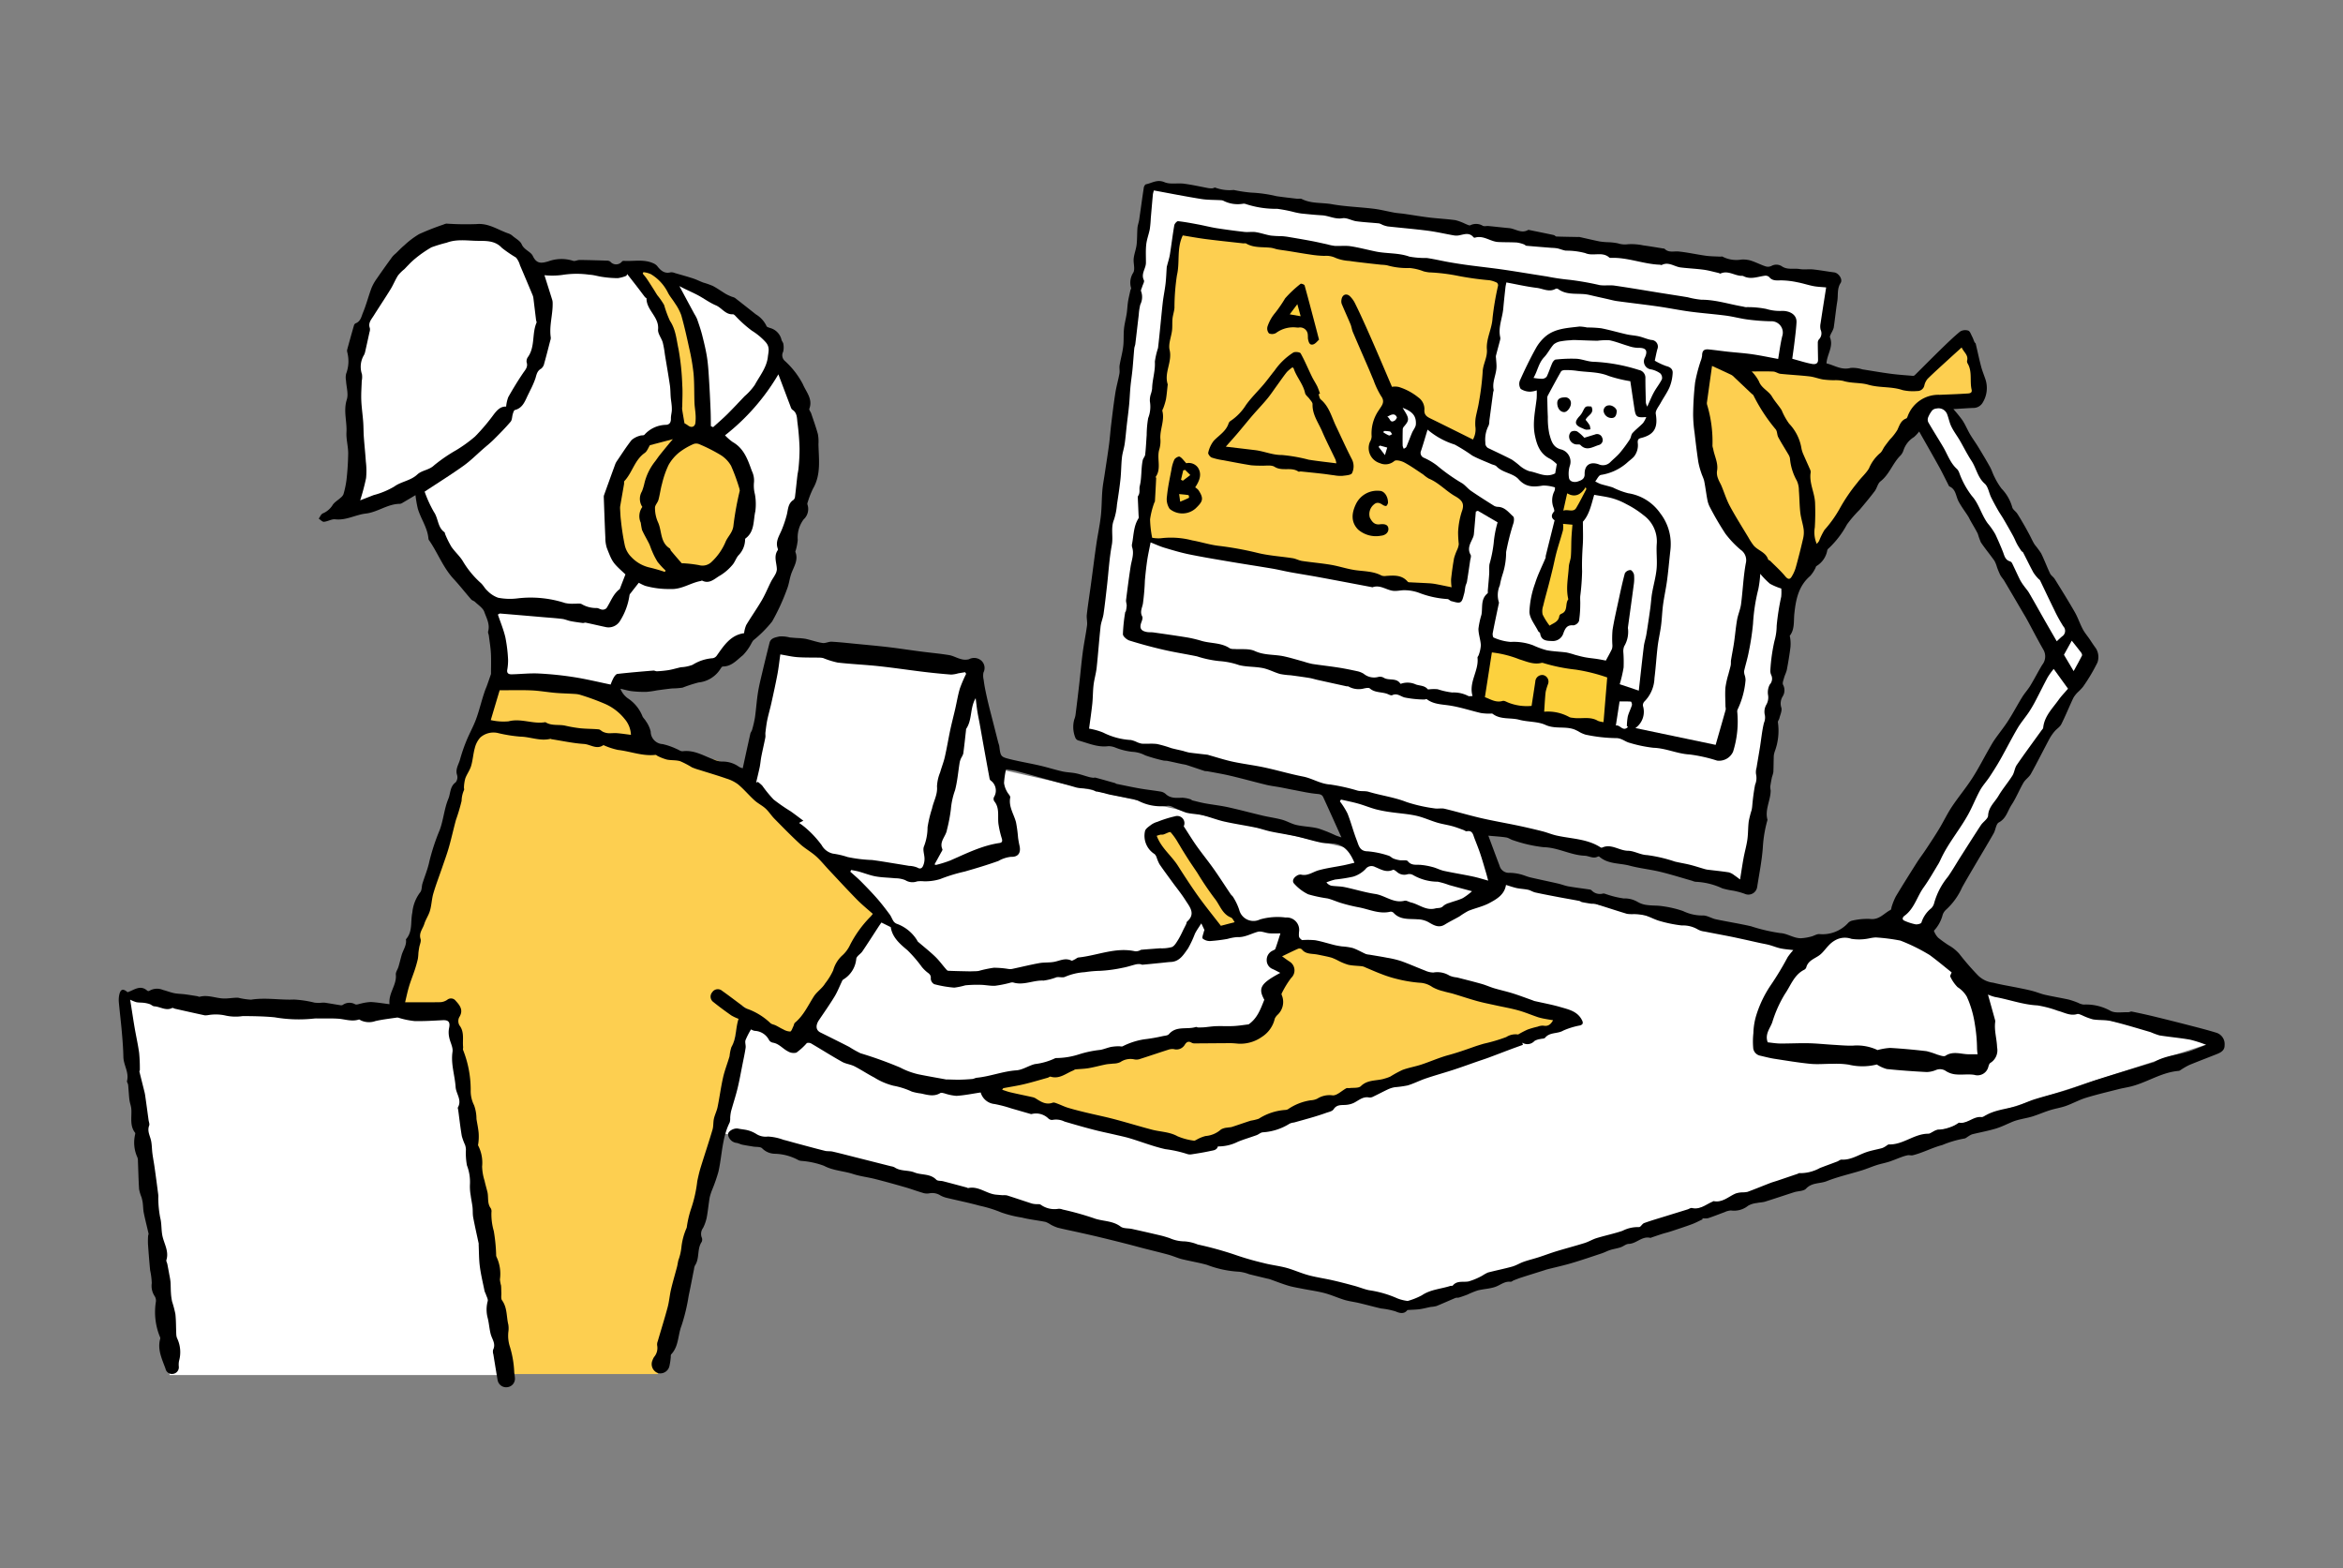 <svg xmlns="http://www.w3.org/2000/svg" width="378" height="253" viewBox="0 0 378 253">
  <rect x="0" y="0" width="378" height="253" fill="#808080" stroke="none"/>
  <g id="グループ_56040" data-name="グループ 56040" transform="translate(-16 -542)">
    <g id="アートワーク_2" data-name="アートワーク 2" transform="translate(205.033 668.5)">
      <g id="グループ_53955" data-name="グループ 53955" transform="translate(-169.861 -97.297)">
        <path id="パス_67251" data-name="パス 67251" d="M197.732,159.2,31.13,117.648l87.685-47.655,208.919,47.274Z" transform="translate(9.707 21.826)" fill="#fff"/>
        <path id="パス_67252" data-name="パス 67252" d="M48.895,65.215l-16.612,54.31,17.038,52.6H76.876l13.637-59.42,8.219,5.75,12.832-20.566S91.011,73.76,85.927,73,48.895,65.215,48.895,65.215Z" transform="translate(10.067 20.337)" fill="#fdcf50"/>
        <path id="パス_67253" data-name="パス 67253" d="M61.417,161.354H7.885L.972,100.279l25.974,2.009H53.081Z" transform="translate(0.303 31.271)" fill="#fff"/>
        <g id="グループ_53954" data-name="グループ 53954">
          <path id="パス_67254" data-name="パス 67254" d="M338.426,137.413c-1.528-.475-3.083-.863-4.633-1.265q-2.769-.716-5.547-1.389c-1.162-.281-2.332-.534-3.5-.773-.176-.035-.383.118-.572.11-.962-.038-2.077.19-2.851-.218a8.068,8.068,0,0,0-4.349-1.019,2.557,2.557,0,0,1-.87-.279,13.294,13.294,0,0,0-1.476-.514c-1.279-.285-2.576-.492-3.855-.781-.693-.156-1.356-.442-2.045-.622-.757-.2-1.527-.349-2.293-.506-1.349-.275-2.71-.488-4.042-.826a4.154,4.154,0,0,1-2.5-1.227,42.966,42.966,0,0,1-3-3.467,6.56,6.56,0,0,0-1.695-1.351,19.36,19.36,0,0,1-1.684-1.215,3.088,3.088,0,0,1-.686-1.119,5.862,5.862,0,0,0,1.421-2.595,1.966,1.966,0,0,1,.5-.767,10.766,10.766,0,0,0,2.633-3.642c.653-1.17,1.337-2.325,2.015-3.48,1.025-1.743,2.073-3.474,3.072-5.23.327-.573.374-1.515.832-1.76,1.2-.641,1.419-1.868,2.049-2.827.744-1.131,1.248-2.416,1.932-3.59.307-.526.9-.888,1.194-1.419,1.032-1.861,1.982-3.769,2.986-5.646a7.236,7.236,0,0,1,.833-1.207c.34-.408.859-.708,1.088-1.162.7-1.391,1.278-2.843,1.947-4.25a4.4,4.4,0,0,1,.758-.95,7.753,7.753,0,0,0,.811-.855,29.109,29.109,0,0,0,2.314-3.894,2.67,2.67,0,0,0-.232-2.262c-.321-.436-.632-.9-.937-1.366-.383-.586-.859-1.119-1.186-1.732-.483-.9-.8-1.9-1.309-2.784-1.032-1.8-2.136-3.567-3.231-5.333-.2-.325-.588-.55-.748-.887-.514-1.074-.924-2.2-1.453-3.265a16.15,16.15,0,0,0-1.027-1.387c-.307-.478-.534-1.006-.8-1.51-.249-.468-.5-.938-.762-1.4-.405-.7-.807-1.408-1.248-2.087-.243-.374-.733-.661-.816-1.049a7.06,7.06,0,0,0-1.729-3,11.289,11.289,0,0,1-1.141-1.888c-.272-.513-.43-1.086-.712-1.591-.611-1.1-1.258-2.176-1.911-3.248-.417-.686-.9-1.332-1.305-2.023-.432-.736-.756-1.537-1.221-2.248a21.776,21.776,0,0,0-1.477-1.826c1.081-.064,2.115-.134,3.148-.184a1.734,1.734,0,0,0,1.607-.9,4.473,4.473,0,0,0,.424-3.7c-.231-.7-.522-1.388-.708-2.1-.319-1.212-.572-2.44-.865-3.66-.024-.1-.155-.168-.2-.268-.132-.29-.224-.6-.372-.88-.186-.35-.346-.87-.638-.969a1.586,1.586,0,0,0-1.314.156c-1.118.924-2.157,1.943-3.2,2.956-1.377,1.342-2.726,2.712-4.093,4.063a.429.429,0,0,1-.293.126c-1.2-.1-2.4-.178-3.593-.336-1.535-.2-3.059-.474-4.589-.71a5.03,5.03,0,0,0-1.884-.234c-1.514.409-2.687-.464-3.9-.728.08-1.461,1.16-2.681.569-4.191-.071-.182.114-.475.209-.706a4.138,4.138,0,0,0,.384-.84c.216-1.436.354-2.886.586-4.32.157-.969-.072-1.983.529-2.916.39-.6-.328-1.62-1.035-1.711-1.133-.144-2.258-.357-3.392-.475-.72-.075-1.467.056-2.175-.063-.934-.156-1.927.157-2.811-.4a1.625,1.625,0,0,0-1.764-.091,1.332,1.332,0,0,1-.954.049c-.8-.27-1.566-.672-2.374-.929a4.474,4.474,0,0,0-1.5-.16,4.856,4.856,0,0,1-3.059-.48c-.075-.05-.22.016-.333.009-.778-.042-1.562-.037-2.332-.144-1.471-.2-2.927-.538-4.4-.685-.779-.077-1.6.239-2.267-.434-.05-.051-.161-.043-.245-.056-1.057-.167-2.113-.353-3.175-.493a9.341,9.341,0,0,0-2.5-.189,3.577,3.577,0,0,1-1.6-.144,9.507,9.507,0,0,0-1.707-.186,11.621,11.621,0,0,1-1.25-.119c-1.1-.223-2.187-.483-3.281-.725a.822.822,0,0,0-.169.008c-1.173-.022-2.347-.037-3.52-.079-.146-.005-.277-.2-.43-.237-1.352-.289-2.708-.56-4.063-.836a.13.13,0,0,0-.083.017c-1.1.635-2.049-.213-3.075-.3-1.107-.1-2.21-.232-3.318-.337-.3-.029-.647.084-.9-.029a2.091,2.091,0,0,0-2.015-.1c-.185.1-.565-.134-.847-.236a8.1,8.1,0,0,0-1.57-.582c-1.4-.194-2.818-.258-4.221-.428-1.356-.164-2.705-.4-4.059-.593-.522-.076-1.053-.1-1.572-.192-1.119-.2-2.224-.495-3.349-.631-2.245-.272-4.521-.337-6.74-.732-1.615-.286-3.324-.06-4.858-.844-.2-.1-.5-.005-.749-.035-1.106-.129-2.213-.252-3.315-.412a21.609,21.609,0,0,0-4.081-.576,23.052,23.052,0,0,1-2.823-.426,6.606,6.606,0,0,1-2.965-.375c-.106-.059-.317.1-.483.11a2.985,2.985,0,0,1-.666-.039C174.442.895,173.14.6,171.821.43,170.779.3,169.6.576,168.693.188c-1.177-.5-2.011.143-2.983.34-.151.031-.32.337-.35.535-.265,1.734-.495,3.472-.75,5.208-.063.432-.237.851-.272,1.283-.072.906-.034,1.823-.14,2.723-.089.75-.39,1.476-.47,2.226s.265,1.7-.068,2.281a2.962,2.962,0,0,0-.352,2.471c.03.112-.085.256-.114.39-.134.613-.289,1.223-.384,1.841s-.114,1.274-.211,1.9c-.126.823-.354,1.632-.436,2.457-.094.946-.012,1.91-.127,2.852-.123,1.018-.413,2.014-.58,3.028-.072.433.05.9-.028,1.329-.192,1.06-.5,2.1-.665,3.164-.264,1.679-.462,3.37-.668,5.058-.131,1.07-.2,2.15-.341,3.219-.213,1.6-.468,3.19-.706,4.786-.131.885-.306,1.767-.378,2.658-.113,1.368-.089,2.748-.244,4.11-.172,1.52-.5,3.021-.723,4.536-.311,2.153-.579,4.312-.872,6.467-.222,1.635-.48,3.265-.668,4.9-.066.569.112,1.168.037,1.736-.189,1.44-.493,2.865-.685,4.305-.226,1.7-.373,3.412-.567,5.117q-.289,2.527-.61,5.051a3.15,3.15,0,0,1-.2.716,4.59,4.59,0,0,0,.182,2.942.774.774,0,0,0,.485.436c1.59.433,3.125,1.154,4.852.916a3.117,3.117,0,0,1,1.116.23,10.328,10.328,0,0,0,2.719.682,5.024,5.024,0,0,1,2.1.576,26.236,26.236,0,0,0,2.866.819c.236.062.5.03.737.08.732.148,1.463.317,2.193.475.3.064.606.1.895.188.964.311,1.921.645,2.883.96a3.641,3.641,0,0,0,.421.034c1.251.239,2.512.442,3.751.736,1.932.457,3.845.99,5.775,1.459.757.184,1.539.269,2.306.411.643.118,1.28.261,1.923.38,1.347.248,2.689.568,4.048.685.483.042.749.157.916.518.959,2.086,1.9,4.182,2.936,6.49-.422-.144-.683-.22-.935-.323a22.39,22.39,0,0,0-2.8-1.12c-1.144-.291-2.357-.3-3.512-.559-.805-.181-1.545-.638-2.347-.857-1.01-.275-2.057-.409-3.078-.649-1.877-.441-3.74-.948-5.623-1.362-1.219-.266-2.466-.4-3.7-.624-.7-.127-1.389-.314-2.081-.483-.076-.018-.129-.127-.2-.146a5.356,5.356,0,0,0-1.353-.279c-.981.029-1.944.153-2.75-.626a1.65,1.65,0,0,0-.842-.373c-1.076-.182-2.165-.293-3.24-.48-1.286-.224-2.562-.5-3.842-.76-.079-.017-.142-.1-.219-.122-1.057-.3-2.115-.6-3.175-.883-.1-.028-.226.037-.336.024a4.563,4.563,0,0,1-.691-.121c-.7-.192-1.381-.442-2.088-.589-.727-.151-1.485-.151-2.208-.315-1.212-.274-2.4-.657-3.611-.937-1.578-.365-3.18-.63-4.753-1.017-1.61-.4-1.6-.439-1.82-2.159a4.371,4.371,0,0,0-.143-.481q-.417-1.629-.83-3.26c-.256-1-.521-2-.766-3.009q-.272-1.116-.5-2.242c-.113-.556-.207-1.118-.277-1.682a2.729,2.729,0,0,1-.03-1.166,1.6,1.6,0,0,0-.3-1.876,1.763,1.763,0,0,0-2.041-.266,2.364,2.364,0,0,1-1.32-.039c-.643-.159-1.241-.526-1.886-.631-1.493-.245-3-.376-4.5-.571-1.725-.224-3.445-.492-5.173-.7-1.776-.209-3.558-.369-5.338-.543-1.312-.127-2.624-.275-3.939-.345-.485-.026-1,.279-1.469.206-.924-.143-1.816-.471-2.733-.672a10.911,10.911,0,0,0-1.425-.129c-.38-.031-.762-.054-1.141-.094a5.075,5.075,0,0,0-1.663-.157c-.593.153-1.387.213-1.59,1.034-.39,1.561-.778,3.123-1.147,4.69-.261,1.107-.54,2.213-.718,3.335-.21,1.325-.293,2.668-.481,4a18.054,18.054,0,0,1-.467,2.006c-.056.214-.228.4-.277.611-.415,1.839-.812,3.682-1.229,5.586a2.465,2.465,0,0,1-.592-.227,4.471,4.471,0,0,0-2.781-.851,3.745,3.745,0,0,1-1.3-.328c-1.629-.6-3.147-1.578-5.015-1.341-.307.038-.653-.244-.984-.369a10.923,10.923,0,0,0-2.251-.782,2.034,2.034,0,0,1-1.926-2.022,4.754,4.754,0,0,0-.765-1.667c-.173-.32-.508-.576-.606-.91a6.258,6.258,0,0,0-2.334-2.8,3.4,3.4,0,0,1-1.178-1.53c.718.157,1.305.337,1.9.4a17.186,17.186,0,0,0,2.338.1,15.411,15.411,0,0,0,1.646-.239c.826-.113,1.653-.226,2.482-.314a11.513,11.513,0,0,0,1.659-.127,23.593,23.593,0,0,1,2.569-.833A4.733,4.733,0,0,0,97.1,78.641c.084-.132.228-.323.345-.323,1.425.005,2.275-1.057,3.242-1.821a8.035,8.035,0,0,0,1.342-1.86,3.545,3.545,0,0,1,.332-.537,19.322,19.322,0,0,0,3.038-3.045,33.927,33.927,0,0,0,2.4-5.224c.317-.769.4-1.631.668-2.423.391-1.156,1.208-2.216.69-3.55-.042-.108.056-.266.084-.4a9.419,9.419,0,0,0,.29-1.56,4.837,4.837,0,0,1,.956-3.316,2.264,2.264,0,0,0,.6-2.42.527.527,0,0,1,.047-.328A14.337,14.337,0,0,1,112,49.611c1.325-2.284.917-4.75.872-7.182a6.6,6.6,0,0,0-.089-1.582c-.308-1.132-.711-2.238-1.084-3.352-.089-.264-.371-.575-.3-.762.606-1.565-.548-2.754-1.042-3.954a13.435,13.435,0,0,0-2.923-3.769,1.207,1.207,0,0,1-.255-1.473,3.1,3.1,0,0,0,.031-1.245c-.026-.234-.237-.439-.3-.677a2.577,2.577,0,0,0-1.77-1.885c-.233-.08-.592-.164-.648-.329a4.334,4.334,0,0,0-1.721-1.892q-1.68-1.336-3.373-2.654a2.231,2.231,0,0,0-.471-.177,8,8,0,0,1-.959-.436c-.72-.429-1.4-.927-2.14-1.318a13.281,13.281,0,0,0-1.56-.548c-.547-.207-1.07-.479-1.624-.66-.977-.317-1.969-.592-2.957-.875a1.387,1.387,0,0,0-.653-.113C88,15,87.4,14.411,86.833,13.69a1.632,1.632,0,0,0-.6-.415c-1.52-.7-3.138-.3-4.713-.394a.468.468,0,0,0-.323.077A1.213,1.213,0,0,1,79.285,13a.935.935,0,0,0-.564-.156c-1.46-.049-2.921-.093-4.383-.108-.356,0-.765.244-1.06.135a6.191,6.191,0,0,0-3.993.089c-1.082.317-1.876.446-2.492-.861-.338-.72-1.4-.969-1.8-1.888-.234-.547-.929-.9-1.431-1.325a2.052,2.052,0,0,0-.636-.4c-1.715-.565-3.217-1.717-5.2-1.54a46.141,46.141,0,0,1-4.852-.073,1.412,1.412,0,0,0-.485.146,41.276,41.276,0,0,0-3.958,1.553A13.983,13.983,0,0,0,46.023,10.4c-.464.383-.876.83-1.312,1.249a4.767,4.767,0,0,0-.6.584c-.841,1.158-1.677,2.321-2.485,3.5a7.369,7.369,0,0,0-.867,1.539c-.487,1.307-.833,2.668-1.366,3.954-.261.628-.38,1.439-1.2,1.732a.532.532,0,0,0-.257.327q-.565,1.962-1.1,3.932a.974.974,0,0,0,.022.42,5.7,5.7,0,0,1-.188,3.458,2.591,2.591,0,0,0-.02,1.081c.055,1.038.421,2.17.126,3.092-.573,1.8.049,3.52-.051,5.272-.063,1.119.277,2.258.277,3.387a42.671,42.671,0,0,1-.274,4.288,15.212,15.212,0,0,1-.485,2.306,1.436,1.436,0,0,1-.453.565c-.451.424-1.063.75-1.345,1.261a3.444,3.444,0,0,1-1.565,1.286c-.278.159-.425.548-.632.834.282.18.577.529.844.508.617-.05,1.24-.464,1.822-.4,1.763.2,3.274-.737,4.938-.93,1.918-.222,3.516-1.565,5.5-1.566a1.035,1.035,0,0,0,.464-.194c.62-.359,1.236-.729,2.041-1.208a19.571,19.571,0,0,0,.375,2.174c.487,1.657,1.589,3.1,1.72,4.887a.7.7,0,0,0,.157.3c1.37,2.006,2.218,4.336,3.9,6.15.986,1.064,1.88,2.214,2.835,3.307.159.182.455.239.632.411.527.513,1.262.971,1.484,1.6.35.993.947,2,.618,3.162-.055.193.087.437.115.66.121.96.286,1.919.335,2.885.058,1.157.013,2.321.013,3.316-.237.686-.442,1.286-.655,1.881-.092.257-.21.5-.3.762-.135.386-.262.775-.382,1.166-.367,1.2-.669,2.415-1.11,3.583-.436,1.15-1.047,2.234-1.511,3.375a26.464,26.464,0,0,0-1.042,3.036c-.218.809-.788,1.545-.47,2.5a1.314,1.314,0,0,1-.235,1.181c-.934.666-.812,1.781-1.173,2.645-.668,1.6-.79,3.419-1.4,5.048a34.339,34.339,0,0,0-1.67,5.079c-.249,1.208-.744,2.364-1.109,3.55-.146.475-.081,1.109-.376,1.425a6.359,6.359,0,0,0-1.258,3.26c-.321,1.444.1,3.061-1.035,4.313.155.943-.441,1.682-.682,2.516-.184.634-.331,1.278-.519,1.91-.129.43-.464.866-.424,1.27.169,1.683-1.216,2.95-1.023,4.77-1.1-.136-2.053-.3-3.012-.352a7.621,7.621,0,0,0-1.56.24c-.323.054-.706.243-.958.131a1.873,1.873,0,0,0-2,.088.586.586,0,0,1-.394.058c-.859-.134-1.716-.291-2.576-.417a4.7,4.7,0,0,0-.673.039,5.911,5.911,0,0,1-.916-.037,17.752,17.752,0,0,0-3.312-.5c-2.311.1-4.616-.354-6.934.021a11.509,11.509,0,0,1-2.074-.311c-.8-.033-1.6.151-2.4.118-1.271-.054-2.5-.628-3.811-.281-.119.031-.269-.07-.407-.092-.659-.1-1.316-.214-1.977-.3-.577-.073-1.168-.07-1.736-.185-.614-.125-1.2-.366-1.813-.522a2.4,2.4,0,0,0-2.2.152.333.333,0,0,1-.315-.022c-1.152-1.029-2.134-.1-3.192.239-.727-.634-1.145-.516-1.345.45a4.077,4.077,0,0,0-.06,1.171c.146,1.594.341,3.183.479,4.776.117,1.339.227,2.683.251,4.027.021,1.329.951,2.51.586,3.9-.041.159.135.366.168.558.047.269.054.544.077.816.051.58.076,1.164.157,1.74.067.471.257.929.293,1.4.1,1.3-.3,2.663.609,3.838.072.094-.021.319-.041.481a5.718,5.718,0,0,0,.409,3.478,1.591,1.591,0,0,1,.091.639c.062,1.5.089,3.007.188,4.506a6.491,6.491,0,0,0,.384,1.287,6.253,6.253,0,0,1,.2.9c.071.548.066,1.111.176,1.652.227,1.109.514,2.206.762,3.311.028.123-.064.269-.07.405a12.736,12.736,0,0,0-.017,1.324c.1,1.4.211,2.809.346,4.211a11.345,11.345,0,0,1,.262,2.078,3.008,3.008,0,0,0,.464,2.084,1.335,1.335,0,0,1,.207.867,10.521,10.521,0,0,0,.63,5.661.572.572,0,0,1,.07.32c-.505,1.763.287,3.3.851,4.871a1.052,1.052,0,0,0,1.219.817,1.072,1.072,0,0,0,.925-1.146,3.216,3.216,0,0,1,.031-.924,5.225,5.225,0,0,0-.32-3.7,2.007,2.007,0,0,1-.123-.635c-.049-1.082-.025-2.171-.142-3.245a18.418,18.418,0,0,0-.534-2.028,9.021,9.021,0,0,1-.182-1.355c-.042-.6-.031-1.2-.072-1.8a9.2,9.2,0,0,0-.159-.993c-.115-.634-.231-1.267-.354-1.9-.043-.215-.207-.457-.151-.634.43-1.354-.319-2.553-.609-3.762-.247-1.027-.123-2.054-.387-3.064a17.1,17.1,0,0,1-.306-2.817c-.026-.3.024-.617-.014-.918q-.277-2.188-.586-4.374c-.106-.757-.256-1.507-.354-2.266-.091-.694-.072-1.408-.223-2.086-.177-.8-.64-1.528-.3-2.409.1-.252-.062-.6-.1-.91-.182-1.326-.357-2.655-.55-3.98-.051-.358-.151-.708-.237-1.06-.23-.924-.466-1.844-.689-2.769-.017-.07.076-.16.073-.239a26.317,26.317,0,0,0-.113-2.752c-.184-1.354-.491-2.691-.723-4.038-.209-1.213-.388-2.431-.581-3.647-.042-.26-.084-.521-.148-.916a6.07,6.07,0,0,0,1,.409c.4.077.812.052,1.215.1a4.69,4.69,0,0,1,.931.207c.262.089.495.346.748.359.964.051,1.865.778,2.889.269.109-.054.311.091.472.126,1.6.358,3.19.718,4.788,1.06a2.843,2.843,0,0,0,.588-.046,7.265,7.265,0,0,1,2.562.035,7.652,7.652,0,0,0,2.99.127c1.708.014,3.424.035,5.121.2a22.843,22.843,0,0,0,6.28.211,4.39,4.39,0,0,1,.756-.02c1.061.005,2.125-.034,3.183.033,1.126.07,2.231.518,3.379.134.077-.026.206.075.3.131a3.109,3.109,0,0,0,2.38.114c1.149-.26,2.329-.392,3.5-.564a1.3,1.3,0,0,1,.409.093,13.4,13.4,0,0,0,2.388.475c1.511.037,3.028-.064,4.54-.14.973-.049,1.245.327,1.026,1.309a3.714,3.714,0,0,0,.029,1.457c.147.79.644,1.6.534,2.335-.293,1.956.374,3.783.5,5.676.073,1.1,1.057,2.094.369,3.294-.055.1.029.273.047.413.188,1.4.345,2.809.58,4.2a9.756,9.756,0,0,0,.537,1.456,2.8,2.8,0,0,1,.131.722,10.823,10.823,0,0,0,.165,2.567,7.468,7.468,0,0,1,.483,3.1,8,8,0,0,0,.125,1.76c.077.628.218,1.248.29,1.876.063.548.008,1.114.11,1.652.266,1.414.589,2.818.887,4.225a1.044,1.044,0,0,1-.007.168c.056,1.169.038,2.348.189,3.505.173,1.325.489,2.633.758,3.945.045.216.176.412.243.626.11.344.35.732.272,1.032a5.231,5.231,0,0,0-.007,2.71c.222.861.264,1.77.493,2.628.219.821.861,1.549.386,2.5a1.408,1.408,0,0,0,.038.752q.331,2.064.681,4.127a1.4,1.4,0,0,0,1.611,1.164,1.379,1.379,0,0,0,1.185-1.511c-.02-.279-.066-.558-.106-.836a16.416,16.416,0,0,0-.683-4.118,5.706,5.706,0,0,1-.247-2.612,4.059,4.059,0,0,0-.024-1c-.325-1.309-.151-2.739-1.017-3.932-.207-.285-.091-.809-.113-1.224-.02-.386-.007-.775-.047-1.16a5.514,5.514,0,0,1-.18-.99,6.392,6.392,0,0,0-.565-3.665.876.876,0,0,1-.045-.327,27.074,27.074,0,0,0-.383-3.82,9.76,9.76,0,0,1-.379-2.982,1.067,1.067,0,0,0-.091-.66c-.628-.809-.344-1.792-.56-2.674-.148-.6-.328-1.191-.457-1.795a8.377,8.377,0,0,1-.394-2.287,6.076,6.076,0,0,0-.661-3.434,8.074,8.074,0,0,0,.1-2.007c-.067-.749-.232-1.489-.349-2.233a6.514,6.514,0,0,0-.383-2.2,5.113,5.113,0,0,1-.548-2.435,17.51,17.51,0,0,0-1.224-6.482c-.064-.135.018-.332,0-.5-.119-1.166.245-2.4-.589-3.479a1.4,1.4,0,0,1-.049-1.29c.739-1.147.146-1.91-.575-2.692a.942.942,0,0,0-1.356-.136,2.224,2.224,0,0,1-1.056.375c-1.9.037-3.8.017-5.733.017.193-.79.376-1.69.638-2.566.269-.9.628-1.776.924-2.67.189-.576.356-1.161.492-1.75a8.866,8.866,0,0,0,.093-.993c.033-.293.079-.582.129-.872.08-.459.341-.972.216-1.366-.307-.968.358-1.628.6-2.41.227-.742.707-1.41.921-2.155.26-.9.278-1.864.539-2.761.408-1.4.935-2.757,1.406-4.136.378-1.11.787-2.209,1.108-3.335.416-1.461.739-2.95,1.139-4.417A30.193,30.193,0,0,0,55.3,100a4.483,4.483,0,0,1,.38-1.729c.073-.122-.02-.333,0-.5a6.3,6.3,0,0,1,.223-1.419c.257-.685.727-1.3.931-1.99.279-.943.333-1.951.6-2.9a3.944,3.944,0,0,1,.875-1.683,3.21,3.21,0,0,1,2.982-.693,23.345,23.345,0,0,0,3.474.548c1.621.03,3.184.754,4.83.363.072-.017.16.043.244.056,1.73.27,3.455.652,5.2.763,1.038.067,2.046.958,3.131.189.025-.017.1.039.153.058a11.284,11.284,0,0,0,2.208.716c2.019.232,3.964,1.035,6.045.8.129-.014.27.155.416.214a8.113,8.113,0,0,0,1.434.547c.706.139,1.468.054,2.145.261a14.645,14.645,0,0,1,1.888.986,9.688,9.688,0,0,0,1.262.437c1.439.458,2.89.879,4.315,1.379a6.04,6.04,0,0,1,1.88.942c.938.786,1.73,1.742,2.638,2.567.546.5,1.241.825,1.784,1.324s.916,1.12,1.421,1.633c1.36,1.383,2.716,2.772,4.14,4.084.788.725,1.759,1.251,2.562,1.964.743.659,1.368,1.448,2.052,2.175,1.514,1.611,3.009,3.239,4.557,4.817.795.811,1.684,1.528,2.562,2.314a4.384,4.384,0,0,1-.349.441,18.286,18.286,0,0,0-3.332,4.607,5.217,5.217,0,0,1-1.3,1.72,5.105,5.105,0,0,0-1.4,2.339,10.256,10.256,0,0,1-1.3,2.115c-.464.794-1.341,1.341-1.838,2.121-.931,1.465-1.65,3.068-3.028,4.216-.151.126-.169.4-.27.6-.155.3-.3.8-.5.825a2.312,2.312,0,0,1-1.106-.337c-.42-.189-.812-.441-1.225-.645-.287-.143-.662-.18-.878-.388a10.5,10.5,0,0,0-3.752-2.3,3.415,3.415,0,0,1-.778-.5c-1.085-.8-2.151-1.625-3.253-2.4a1.062,1.062,0,0,0-1.581.223,1.073,1.073,0,0,0,.178,1.593c.937.757,1.914,1.469,2.9,2.163a7.349,7.349,0,0,0,1.162.543c-.5,1.54-.335,3.152-1.153,4.557a6.786,6.786,0,0,0-.3,1.472c-.332,1.145-.779,2.262-1.043,3.421-.358,1.576-.563,3.186-.887,4.771-.13.641-.447,1.245-.593,1.885-.131.579-.06,1.21-.227,1.772-.6,2.04-1.283,4.057-1.909,6.091-.222.72-.387,1.46-.546,2.2a21.4,21.4,0,0,1-1.03,4.561,16.418,16.418,0,0,0-.676,2.957,10.491,10.491,0,0,0-.859,3.185,8.619,8.619,0,0,1-.492,2.086c-.084.35-.126.711-.216,1.059-.319,1.213-.681,2.416-.967,3.638-.222.946-.291,1.93-.542,2.866-.492,1.844-1.067,3.665-1.6,5.5a1.316,1.316,0,0,0-.092.665,2.243,2.243,0,0,1-.505,1.879,2.67,2.67,0,0,0-.255.535,1.534,1.534,0,0,0,.849,2.035,1.5,1.5,0,0,0,1.888-1.119,9.839,9.839,0,0,0,.206-1.337c.026-.189-.02-.445.087-.558,1.232-1.3,1.06-3.1,1.663-4.632a30.351,30.351,0,0,0,1.148-4.8c.311-1.444.58-2.9.871-4.343a1.575,1.575,0,0,1,.155-.565c.769-1.148.293-2.646,1.081-3.8a.906.906,0,0,0-.012-.742,1.641,1.641,0,0,1,.232-1.511,6.832,6.832,0,0,0,.582-1.65c.209-1.1.3-2.217.495-3.318a8.962,8.962,0,0,1,.454-1.345,26.485,26.485,0,0,0,.946-2.756c.6-2.653.564-5.451,1.823-7.959a2.332,2.332,0,0,0,.073-.748,6.9,6.9,0,0,1,.14-1.034c.338-1.234.745-2.452,1.047-3.694.317-1.3.547-2.622.809-3.937.173-.868.366-1.736.492-2.612.059-.4-.138-.866-.016-1.233a12.355,12.355,0,0,1,.888-1.736,2.107,2.107,0,0,0,.565.232,2.715,2.715,0,0,1,2.346,1.494.921.921,0,0,0,.614.413c1,.164,1.594.98,2.423,1.4a1.779,1.779,0,0,0,1.368.21A10.2,10.2,0,0,0,111,139.068a.927.927,0,0,1,.8.131c1.635.96,3.236,1.978,4.891,2.9.6.337,1.354.4,1.973.712,1.091.555,2.112,1.248,3.2,1.809a10.708,10.708,0,0,0,3.083,1.326,12.381,12.381,0,0,1,2.986.952,8.384,8.384,0,0,0,1.48.306c1.043.223,2.077.559,3.113-.067.157-.1.449,0,.669.045a7.833,7.833,0,0,0,1.947.405c1.309-.085,2.605-.355,3.9-.547a2.579,2.579,0,0,0,2.248,1.865,20.807,20.807,0,0,1,2.675.7c1.053.3,2.1.609,3.156.909a.485.485,0,0,0,.168,0,2.848,2.848,0,0,1,2.667.714.82.82,0,0,0,.693.234,3.1,3.1,0,0,1,1.931.275c1.54.454,3.083.9,4.635,1.3,1.127.3,2.272.525,3.408.791.84.2,1.687.367,2.511.615,1.9.575,3.766,1.312,5.7,1.742a19.322,19.322,0,0,1,3.489.771,1.465,1.465,0,0,0,.754.062c1.015-.157,2.031-.317,3.033-.539.46-.1,1.031-.118,1.2-.736a7.011,7.011,0,0,0,3.222-.75c.989-.405,2.023-.7,3.028-1.068.333-.122.628-.412.963-.455a9.173,9.173,0,0,0,4.363-1.4,2.283,2.283,0,0,1,.711-.185c1.047-.293,2.1-.58,3.138-.888.666-.2,1.33-.408,1.983-.645.443-.161,1.044-.262,1.261-.6.485-.741,1.136-.666,1.834-.7a3.778,3.778,0,0,0,1.358-.3c.825-.383,1.509-1.116,2.557-.9a1.152,1.152,0,0,0,.652-.146c.8-.38,1.582-.8,2.386-1.177a4.354,4.354,0,0,1,1.089-.338,17.133,17.133,0,0,0,2.082-.291c1-.3,1.944-.795,2.937-1.129,1.48-.5,2.987-.913,4.471-1.4,1.282-.417,2.548-.883,3.821-1.324.6-.21,1.211-.4,1.809-.623,1.2-.446,2.4-.91,3.6-1.36.647-.243,1.3-.472,1.947-.708-.034-.115-.069-.231-.1-.348a1.546,1.546,0,0,0,1.97-.279,2.546,2.546,0,0,1,.92-.308c.266-.075.652-.039.791-.21.764-.939,2-.594,2.935-1.16a12.169,12.169,0,0,1,2.693-.824c.366-.114.585-.3.35-.791-.71-1.489-2.154-1.778-3.5-2.171-1.38-.405-2.8-.657-4.208-.981a3.182,3.182,0,0,1-.315-.122c-1.072-.379-2.134-.785-3.218-1.124-.962-.3-1.953-.513-2.92-.8-.7-.209-1.367-.517-2.067-.715-1.318-.373-2.649-.7-3.976-1.042a3.744,3.744,0,0,1-1.213-.3,3.722,3.722,0,0,0-2.6-.491,3.36,3.36,0,0,1-1.314-.31c-1.3-.5-2.573-1.072-3.883-1.539a15.5,15.5,0,0,0-2.252-.534c-.955-.188-1.918-.336-2.877-.5a2.513,2.513,0,0,1-.571-.11c-.711-.317-1.388-.723-2.121-.969a10.064,10.064,0,0,0-1.728-.251c-.411-.062-.821-.127-1.223-.227-1.028-.253-2.042-.585-3.081-.77a12.99,12.99,0,0,0-2.137-.022c-.522-.437-.522-.437-.481-1.3a2,2,0,0,0-2.15-2.34,9.115,9.115,0,0,0-1.009-.083,10.292,10.292,0,0,0-3.137.392,2.369,2.369,0,0,1-3.346-1.548,9.443,9.443,0,0,0-.952-2.02c-.1-.194-.308-.331-.433-.516-.91-1.35-1.785-2.723-2.723-4.052-.887-1.257-1.863-2.451-2.752-3.7-.724-1.023-1.377-2.1-2.092-3.194a1.162,1.162,0,0,0-1.393-1.614,18.171,18.171,0,0,0-2.839.889,3.331,3.331,0,0,0-.976.449c-.4.308-.966.66-1.044,1.072a3.476,3.476,0,0,0,1.549,3.688,1.315,1.315,0,0,1,.329.542,7.03,7.03,0,0,0,.453,1.077c.656.967,1.358,1.9,2.045,2.849.723.993,1.506,1.947,2.161,2.983.676,1.068,1.691,2.18.255,3.441-.092.08-.081.268-.142.394-.163.342-.34.678-.51,1.017a16.2,16.2,0,0,1-.765,1.486c-.29.449-.592,1.022-1.03,1.211a6.159,6.159,0,0,1-1.9.2c-1.006.077-2.012.146-3.017.234-.134.012-.254.127-.39.159a1.493,1.493,0,0,1-.627.089c-3.159-.7-6.091.686-9.14,1-.206.021-.392.215-.6.31-.178.083-.424.252-.543.192-.98-.492-1.852.028-2.773.2-.794.151-1.631.064-2.426.209-1.474.268-2.932.631-4.4.942a2.072,2.072,0,0,1-.59-.005,14.744,14.744,0,0,0-2.326-.193,18.547,18.547,0,0,0-2.439.514,3.788,3.788,0,0,1-.635.046c-.306.012-.61.025-.914.02-1.127-.022-2.255-.042-3.381-.093-.134-.007-.277-.185-.386-.311-.571-.656-1.084-1.372-1.709-1.972-.882-.844-1.847-1.6-2.769-2.4-.1-.088-.134-.247-.222-.352a6.41,6.41,0,0,0-3.059-2.49,1.222,1.222,0,0,1-.63-.412c-.257-.353-.392-.795-.652-1.145-.643-.866-1.3-1.73-2.006-2.541-.832-.95-1.715-1.86-2.6-2.757-.559-.563-1.171-1.073-1.76-1.607l.151-.272c.42.087.845.151,1.255.265.9.252,1.784.609,2.7.773,1.032.185,2.1.189,3.143.3a4.338,4.338,0,0,1,1.621.3,2.186,2.186,0,0,0,1.928.2,5.209,5.209,0,0,1,1.091-.011,8.318,8.318,0,0,0,2.6-.352,26.792,26.792,0,0,1,3.947-1.213c1.838-.525,3.674-1.073,5.472-1.719a5.11,5.11,0,0,1,2.037-.666c1.143.05,1.615-.635,1.368-1.764-.1-.437-.177-.879-.239-1.321a22.329,22.329,0,0,0-.333-2.49c-.341-1.317-1.216-2.491-.933-3.983.054-.285-.383-.644-.538-.994a3.71,3.71,0,0,1-.46-1.362,14.24,14.24,0,0,1,.321-2.195c.51.084,1.175.142,1.812.308,2.095.552,4.178,1.144,6.267,1.72,1.039.286,2.084.552,3.118.861,1.085.323,2.3.024,3.311.689.038.026.113-.008.167,0,.373.08.745.16,1.115.249.327.08.647.188.975.253,1.08.218,2.165.417,3.244.636a6.375,6.375,0,0,1,1.283.331,7.876,7.876,0,0,0,4.753.837,1.476,1.476,0,0,1,.774.151,19.59,19.59,0,0,0,2.214.941c.861.234,1.788.214,2.658.424,1.186.286,2.33.753,3.52,1.022,1.663.375,3.356.62,5.028.962.785.159,1.545.438,2.329.613.892.2,1.8.338,2.7.509.643.123,1.29.232,1.924.387,1.237.3,2.457.685,3.7.934.815.163,1.7.024,2.49.241,1.468.405,2.23,1.585,2.828,3-.624.146-1.187.294-1.758.408-1.342.269-2.712.441-4.026.808-.942.262-1.757.964-2.845.693a1.081,1.081,0,0,0-.716.214c-.487.31-.784.847-.355,1.279a7.327,7.327,0,0,0,2.239,1.686,22.224,22.224,0,0,0,3.133.669c.765.19,1.49.539,2.25.758a26.7,26.7,0,0,0,2.7.659c1.722.308,3.371,1.164,5.2.716a.664.664,0,0,1,.517.213c1.051,1.144,2.513.917,3.807,1.019a3.815,3.815,0,0,1,1.753.437c.794.447,1.653,1.051,2.68.411.771-.48,1.6-.874,2.384-1.326a12.6,12.6,0,0,1,1.413-.879c1.107-.451,2.314-.694,3.36-1.249,1.2-.64,2.465-1.355,2.714-2.938.594.177,1.166.386,1.757.512s1.213.138,1.806.268c.4.088.77.349,1.174.438,1.287.281,2.583.523,3.876.77,1.065.2,2.134.382,3.2.586.159.03.3.169.455.2.5.1,1.008.186,1.514.26a4.42,4.42,0,0,1,.651.026c1.7.529,3.382,1.091,5.082,1.6a5.41,5.41,0,0,0,1.088.047,9.129,9.129,0,0,1,1.8.2c.823.237,1.586.687,2.411.912a21.328,21.328,0,0,0,3.554.718,4.687,4.687,0,0,1,2.559.63,2.888,2.888,0,0,0,1.12.352c1.317.266,2.641.505,3.959.765.735.144,1.467.306,2.2.466.927.2,1.854.415,2.782.618.489.108.989.184,1.472.314.621.168,1.22.422,1.846.556.652.139,1.325.18,2.044.27a12.1,12.1,0,0,0-.9,1.13,48.294,48.294,0,0,1-2.811,4.643,18.338,18.338,0,0,0-2.263,4.755,10.818,10.818,0,0,0-.464,2.882,11.928,11.928,0,0,0-.035,2.269,1.4,1.4,0,0,0,1.1,1.35c.76.174,1.515.379,2.283.5,1.942.3,3.882.628,5.835.821,1.2.117,2.414-.014,3.621,0a13.5,13.5,0,0,1,2.58.134,9.439,9.439,0,0,0,4.532-.026,5.845,5.845,0,0,0,1.6.732c2.144.224,4.3.373,6.45.487a4.221,4.221,0,0,0,1.465-.317,1.672,1.672,0,0,1,1.653.172,3.527,3.527,0,0,0,1.632.529c.966.087,1.96-.08,2.911.066a1.8,1.8,0,0,0,2.284-1.311c.068-.224.16-.527.333-.619a2.38,2.38,0,0,0,1.073-2.5c-.038-1.377-.492-2.731-.3-4.132a.84.84,0,0,0-.042-.335c-.365-1.32-.735-2.637-1.129-4.051a7.785,7.785,0,0,0,1.1.382c2.3.407,4.513,1.249,6.892,1.366a17.663,17.663,0,0,1,3.284.87c1.021.258,1.98.867,3.116.525.207-.063.491.081.724.168a10.62,10.62,0,0,0,1.8.686c.987.171,2.029.055,2.994.289,2.129.514,4.227,1.162,6.332,1.775a12.418,12.418,0,0,0,1.426.526c1.644.26,3.307.4,4.944.689a19.773,19.773,0,0,1,2.591.832c-.809.316-1.488.581-2.165.847-2.029.8-4.311.781-6.226,1.942a1.481,1.481,0,0,1-.324.1c-2.948.9-5.9,1.779-8.84,2.71-1.666.527-3.293,1.178-4.959,1.7-1.7.533-3.433.943-5.131,1.473-1.144.358-2.225.934-3.382,1.229-1.7.432-3.469.6-4.96,1.64a.394.394,0,0,1-.249.017c-1.333-.176-2.293,1.149-3.643.9-.022,0-.052.02-.075.037a5.862,5.862,0,0,1-3.324,1.078,2.692,2.692,0,0,0-.84.365c-.226.1-.451.3-.676.3-2.292-.022-4.081,1.8-6.386,1.73-.168-.005-.341.185-.513.281a2.922,2.922,0,0,1-.59.31c-.9.247-1.835.391-2.706.714-1.254.466-2.4,1.225-3.828,1.144-.223-.013-.454.206-.689.3-.935.356-1.876.694-2.809,1.053a6.5,6.5,0,0,1-3.336.828c-.071-.01-.152.068-.231.1q-1.621.551-3.242,1.1c-.4.135-.811.243-1.206.395-1.221.471-2.432.972-3.66,1.425a4.332,4.332,0,0,1-.916.083,3.749,3.749,0,0,0-.984.176c-1.161.484-2.125,1.518-3.556,1.241-.067-.013-.152.066-.23.1-1.055.447-1.974,1.311-3.276,1.006-.209-.049-.472.152-.715.227-1.143.355-2.286.706-3.429,1.061-1.194.371-2.4.719-3.572,1.14-.319.114-.594.687-.828.652a5.434,5.434,0,0,0-2.67.6c-1.363.46-2.782.752-4.161,1.17-.661.2-1.267.582-1.928.79-1.515.475-3.053.875-4.572,1.338-.962.293-1.9.655-2.86.963-.8.257-1.619.453-2.41.729-.636.223-1.223.6-1.867.781-1.294.362-2.617.618-3.918.96a6.2,6.2,0,0,0-.883.491,10.777,10.777,0,0,1-2.2.934c-.876.184-1.879-.194-2.588.678-.063.079-.277.02-.408.062-1.52.492-3.164.555-4.563,1.5a11.054,11.054,0,0,1-2.3.921,7,7,0,0,1-1.644-.411,17.483,17.483,0,0,0-4.626-1.331c-.779-.167-1.526-.484-2.3-.693-1.187-.323-2.378-.635-3.577-.907-1.24-.282-2.5-.459-3.732-.781-1.046-.274-2.053-.7-3.081-1.042-1.387-.468-2.855-.579-4.273-.954a46.322,46.322,0,0,1-4.795-1.395,56.591,56.591,0,0,0-5.847-1.6,6.883,6.883,0,0,0-2.108-.5,6.016,6.016,0,0,1-2.428-.529c-.481-.155-.964-.31-1.455-.425q-2.292-.541-4.593-1.048c-.623-.138-1.4-.043-1.856-.388-1.321-1-2.956-.816-4.389-1.371a47.6,47.6,0,0,0-4.942-1.375,1.823,1.823,0,0,0-.662-.126,3.8,3.8,0,0,1-2.886-.649c-.193-.142-.542-.068-.819-.1a3.311,3.311,0,0,1-.638-.1c-1.334-.432-2.66-.885-4-1.309a2.934,2.934,0,0,0-.674-.025c-.359-.024-.718-.058-1.077-.091-1.548-.14-2.826-1.433-4.5-1.063-.067.014-.151-.068-.232-.089-1.266-.34-2.531-.681-3.8-1.01-.376-.1-.9-.024-1.12-.255-.984-1.015-2.372-.706-3.52-1.168-1.015-.409-2.229-.156-3.207-.82a1.782,1.782,0,0,0-.564-.174q-2.885-.732-5.771-1.46c-1.219-.307-2.433-.63-3.659-.91-.4-.092-.841-.022-1.24-.122-1.568-.391-3.126-.819-4.687-1.236-.665-.178-1.325-.375-1.993-.54a8.432,8.432,0,0,0-2.513-.529,2.813,2.813,0,0,1-1.885-.418,4.972,4.972,0,0,0-1.295-.572c-.529-.15-1.09-.177-1.631-.291-.716-.151-1.78.5-1.611,1.049a1.571,1.571,0,0,0,1.332,1.255c.32.039.62.22.939.287.59.123,1.189.21,1.783.31.488.083,1.143-.005,1.43.279a2.957,2.957,0,0,0,2.048.879,8.383,8.383,0,0,1,3.862,1.057,1.754,1.754,0,0,0,.495.1,13.165,13.165,0,0,1,3.573.783c1.5.8,3.142.819,4.681,1.322,1.161.38,2.4.514,3.59.816,1.641.417,3.272.875,4.9,1.343.906.261,1.791.6,2.7.861a2.164,2.164,0,0,0,1.074.109,2.454,2.454,0,0,1,1.855.341,4.132,4.132,0,0,0,.942.365c1.789.433,3.6.795,5.373,1.284a20.272,20.272,0,0,1,3.492,1.086,18.639,18.639,0,0,0,3.319.826c1.25.316,2.546.445,3.814.7a3.9,3.9,0,0,1,.82.424,6.23,6.23,0,0,0,1.153.508c1.111.281,2.238.5,3.357.752,1.1.245,2.193.487,3.286.75q2.292.553,4.578,1.136c.868.22,1.732.463,2.6.687,1.332.342,2.67.66,3.995,1.022.635.173,1.246.43,1.873.634.291.094.594.157.893.224,1.173.266,2.361.475,3.517.8a16.9,16.9,0,0,0,5.165,1.1,6.387,6.387,0,0,1,1.612.4c.973.241,1.949.474,2.925.71a3.794,3.794,0,0,1,.4.093c.989.348,1.966.739,2.97,1.042.745.224,1.522.345,2.287.5,1.2.236,2.416.395,3.594.706,1.1.29,2.138.773,3.227,1.1.76.228,1.561.315,2.336.5,1.194.282,2.376.61,3.57.884a12.014,12.014,0,0,1,2.335.471c.882.405,1.5.325,1.892-.227.8-.052,1.4-.058,2-.139s1.181-.247,1.774-.361a5.063,5.063,0,0,0,.906-.14c1.031-.416,2.043-.88,3.07-1.307.172-.071.394-.013.575-.07q.7-.215,1.379-.481a14.3,14.3,0,0,1,1.657-.669c.921-.23,1.9-.257,2.793-.558.826-.278,1.513-.948,2.489-.833.165.018.348-.168.53-.239.411-.16.82-.323,1.238-.456,1.225-.394,2.454-.774,3.681-1.16.159-.05.315-.11.476-.151,1.305-.332,2.625-.618,3.914-1,1.648-.488,3.276-1.046,4.908-1.589.446-.15.865-.384,1.313-.525.555-.173,1.139-.257,1.691-.438.451-.15.868-.54,1.308-.552,1.265-.035,2.163-1.317,3.512-.969.043.012.1-.042.156-.06.571-.193,1.14-.392,1.715-.575.456-.144.925-.251,1.379-.4,1.137-.375,2.276-.745,3.4-1.158.6-.22,1.165-.526,1.746-.792l-.009-.181a3.08,3.08,0,0,0,.914-.014c.892-.29,1.761-.649,2.645-.966a2.708,2.708,0,0,1,1.04-.278,3.6,3.6,0,0,0,2.759-.758,3.574,3.574,0,0,1,1.425-.446c.437-.1.9-.093,1.329-.224,1.573-.488,3.131-1.023,4.7-1.522.638-.2,1.509-.152,1.9-.568.944-1.015,2.245-.777,3.336-1.21,1.826-.724,3.766-1.154,5.651-1.736.819-.253,1.61-.6,2.427-.861.652-.21,1.334-.332,1.987-.542s1.27-.483,1.91-.714a6.81,6.81,0,0,1,1.076-.324c.272-.049.576.06.841-.005,1.628-.4,3.1-1.216,4.746-1.645a16.77,16.77,0,0,1,3.528-1.043c.248-.01.485-.253.729-.387a2.592,2.592,0,0,1,.58-.306c1.28-.315,2.584-.547,3.842-.93.976-.3,1.893-.787,2.845-1.165a8.852,8.852,0,0,1,1.136-.325c.647-.16,1.309-.269,1.942-.472.931-.3,1.833-.693,2.765-.987.849-.268,1.745-.4,2.582-.694,1.091-.388,2.119-.968,3.222-1.309,1.73-.534,3.5-.945,5.255-1.393.568-.146,1.149-.243,1.722-.369,2.743-.6,5.117-2.349,7.984-2.582.2-.017.395-.206.59-.316a11.034,11.034,0,0,1,1.164-.649c1.448-.593,2.912-1.149,4.367-1.726.68-.269,1.325-.592,1.3-1.471A1.91,1.91,0,0,0,338.426,137.413Zm-46.892-29.577c-.476.722-1.007,1.409-1.472,2.138-1.144,1.805-2.283,3.615-3.382,5.448a10.469,10.469,0,0,0-.656,1.623c-.07.182-.062.48-.184.542-1.076.542-1.843,1.665-3.331,1.456a10.652,10.652,0,0,0-2.918.287,1.274,1.274,0,0,0-.636.4,5.594,5.594,0,0,1-4.6,1.76c-.435-.033-.887.3-1.345.4a7.972,7.972,0,0,1-1.591.266c-1.192.034-2.218-.767-3.356-.828a27.58,27.58,0,0,1-4.733-1.1c-1.876-.432-3.785-.725-5.668-1.124-.735-.156-1.457-.66-2.162-.614a7.166,7.166,0,0,1-3.148-.72,16.948,16.948,0,0,0-3.281-.775c-.816-.138-1.665-.076-2.485-.194a3.841,3.841,0,0,1-1.57-.508,4.136,4.136,0,0,0-2.242-.556,14.656,14.656,0,0,1-2.607-.618c-.244-.06-.508-.215-.728-.169a1.846,1.846,0,0,1-1.85-.527.571.571,0,0,0-.31-.127c-1.145-.171-2.3-.312-3.436-.509-.548-.1-1.073-.316-1.617-.441-1.5-.344-3-.651-4.5-1-.564-.132-1.1-.392-1.665-.519a7.266,7.266,0,0,0-1.725-.222,1.547,1.547,0,0,1-1.586-1.166c-.615-1.61-1.208-3.227-1.805-4.825,1.064.1,1.981.147,2.883.286.395.06.749.357,1.145.457a22.479,22.479,0,0,0,4.893,1.114c2.332.045,4.343,1.287,6.63,1.376.7.028,1.375.54,2.119.135a.261.261,0,0,1,.241.017c1.4,1.232,3.247,1.014,4.884,1.452,1.619.433,3.307.6,4.939.993,1.747.421,3.465.968,5.195,1.46a1.766,1.766,0,0,0,.483.146,11.3,11.3,0,0,1,4.346,1.066,12.894,12.894,0,0,0,1.73.369,11.963,11.963,0,0,1,1.835.492,1.438,1.438,0,0,0,2.05-1.1c.325-2.1.752-4.2.908-6.318a20.466,20.466,0,0,1,.735-4.429.172.172,0,0,0,.017-.081c-.455-1.642.51-3.13.514-4.72a4.787,4.787,0,0,1-.07-.582c.071-.533.172-1.063.281-1.589a5.6,5.6,0,0,0,.224-.8c.045-.891.033-1.784.071-2.675a3.5,3.5,0,0,1,.184-.732,9.571,9.571,0,0,0,.48-4.616c-.042-.19.18-.424.232-.648.138-.582.472-1.242.316-1.742a2.164,2.164,0,0,1,.24-1.83,1.861,1.861,0,0,0,.041-1.848c-.138-.291.068-.767.172-1.144.123-.447.362-.867.447-1.318.224-1.187.425-2.381.572-3.58a5.971,5.971,0,0,0-.11-1.861c.821-1.036.611-2.329.741-3.568.236-2.26.67-4.464,2.545-6.071a5.4,5.4,0,0,0,.833-1.241c.075-.117.091-.315.19-.366a3.718,3.718,0,0,0,1.75-2.579.8.8,0,0,1,.264-.32,15.163,15.163,0,0,0,2.911-3.816,19.38,19.38,0,0,1,2.044-2.374c.829-.985,1.657-1.976,2.431-3,.367-.487.481-1.231.927-1.577,1.4-1.088,1.928-2.806,3.1-4.04a2.265,2.265,0,0,0,.592-.9,3.907,3.907,0,0,1,1.709-2.2,6.412,6.412,0,0,0,.842-.9c1.076,1.9,2.15,3.773,3.2,5.662.517.933.977,1.9,1.467,2.845.064.125.115.306.22.353,1.06.468,1.023,1.577,1.467,2.411s1.028,1.6,1.541,2.4c.148.232.256.489.391.729.392.7.821,1.383,1.175,2.1a11.822,11.822,0,0,0,.5,1.391c.685,1.018,1.478,1.963,2.184,2.966A4.774,4.774,0,0,1,303,62.277a12.415,12.415,0,0,0,.529,1.278c.177.337.457.619.652.948.977,1.646,1.943,3.3,2.912,4.951.256.437.523.87.766,1.316.884,1.624,1.729,3.27,2.651,4.873a2.16,2.16,0,0,1-.218,2.42c-.66,1.1-1.241,2.245-1.906,3.341-.391.644-.914,1.206-1.311,1.847-.778,1.263-1.471,2.582-2.272,3.831-.666,1.036-1.453,1.994-2.157,3.007-.362.519-.668,1.081-.983,1.632-.889,1.555-1.7,3.159-2.676,4.661-1.014,1.568-2.224,3.009-3.259,4.565-.757,1.139-1.345,2.389-2.053,3.562C292.993,105.637,292.261,106.736,291.534,107.837Z" transform="translate(0 0)"/>
          <path id="パス_67255" data-name="パス 67255" d="M227.608,63.007a12.559,12.559,0,0,0,1.561,1.6A9.591,9.591,0,0,0,231,65.38a7.986,7.986,0,0,1-.012,1.318,38.932,38.932,0,0,0-.733,4.692,9.133,9.133,0,0,1-.355,2.452,28.208,28.208,0,0,0-.664,4.753,1.611,1.611,0,0,0,.142.74,1.373,1.373,0,0,1-.234,1.532,2.7,2.7,0,0,0-.286,1.65,2.337,2.337,0,0,1-.3,1.654,2.31,2.31,0,0,0-.2,1.675,2.213,2.213,0,0,1-.155,1.212c-.311,1.27-.43,2.586-.636,3.883-.178,1.118-.379,2.231-.556,3.349a2.412,2.412,0,0,0-.081,1.063,2.8,2.8,0,0,1-.159,1.691,33.814,33.814,0,0,0-.455,3.386,6.005,6.005,0,0,1-.1.686,15.931,15.931,0,0,0-.467,1.831c-.122.968-.084,1.956-.219,2.921-.138.993-.425,1.964-.607,2.95-.207,1.12-.37,2.248-.572,3.5-.352-.258-.628-.484-.925-.676a2.572,2.572,0,0,0-.883-.472c-1.15-.181-2.313-.291-3.47-.436a3.864,3.864,0,0,1-.567-.135c-.746-.216-1.485-.462-2.238-.649-.8-.2-1.627-.325-2.432-.519a23.611,23.611,0,0,0-4.46-1.043c-1.147-.043-2.083-.687-3.105-.7-1.427-.013-2.689-1.191-4.173-.514a.3.3,0,0,1-.24-.025c-2.174-1.41-4.732-1.379-7.138-1.924-.771-.176-1.509-.491-2.277-.685q-1.948-.492-3.917-.909c-1.977-.416-3.971-.753-5.937-1.207s-3.932-1.042-5.91-1.514c-.529-.126-1.124.037-1.663-.066a24.783,24.783,0,0,1-4.464-1.014c-2-.788-4.1-1.048-6.133-1.658-.542-.163-1.162-.052-1.724-.174a31.057,31.057,0,0,0-4.475-1c-1.6-.1-2.872-.989-4.371-1.282-2.092-.409-4.145-1.019-6.231-1.468-1.694-.363-3.42-.567-5.114-.93-1.3-.281-2.575-.7-3.861-1.06a1.282,1.282,0,0,0-.159-.056c-1-.119-2.007-.222-3.007-.357a9.517,9.517,0,0,1-.963-.261c-.647-.157-1.3-.285-1.943-.46a19.094,19.094,0,0,0-2.242-.652c-.819-.118-1.667-.014-2.5-.063a3.573,3.573,0,0,1-.892-.3,4.1,4.1,0,0,0-.87-.29,11.316,11.316,0,0,1-4.471-1.2,10.466,10.466,0,0,0-2.271-.635c.176-1.337.38-2.692.523-4.054.1-.993.083-2,.2-2.992.113-.942.4-1.863.5-2.8.239-2.2.39-4.413.63-6.614.075-.685.378-1.342.478-2.025.22-1.523.387-3.053.561-4.582.251-2.189.371-4.4.775-6.563.256-1.364-.207-2.744.353-4.089a10.506,10.506,0,0,0,.479-2.437c.207-1.362.42-2.725.565-4.094.122-1.154.112-2.322.236-3.476.081-.748.336-1.477.445-2.224.144-.986.219-1.982.332-2.974.125-1.1.277-2.2.383-3.307.094-.969.123-1.944.215-2.914.088-.931.235-1.858.327-2.789.11-1.129.182-2.263.287-3.394.024-.245.14-.481.171-.727.192-1.573.367-3.147.555-4.721a9.271,9.271,0,0,1,.252-1.648,2.685,2.685,0,0,0,.127-2.125c-.089-.185.112-.51.184-.77.1-.346.383-.784.265-1.023-.514-1.036.317-1.86.328-2.8.01-.989-.058-1.985.05-2.963.092-.838.415-1.649.575-2.483a17.018,17.018,0,0,0,.157-1.72c.113-1.3.223-2.6.344-3.905a4.663,4.663,0,0,1,.159-.61c2.546.467,5.078.969,7.624,1.377,1.061.169,2.157.135,3.235.2a.94.94,0,0,1,.4.109,5.094,5.094,0,0,0,3.122.459.863.863,0,0,1,.407.034,15.455,15.455,0,0,0,5.108.784,23.325,23.325,0,0,1,2.891.573c.357.072.714.156,1.073.193,1.081.108,2.162.22,3.245.281,1.116.062,2.119.673,3.323.474.7-.117,1.486.386,2.251.489,1.212.164,2.439.219,3.657.342a2.568,2.568,0,0,1,.523.224,4.15,4.15,0,0,0,.879.266c2.149.237,4.305.415,6.45.691,1.406.182,2.793.509,4.191.752a2.446,2.446,0,0,0,.841,0c.816-.155,1.648-.534,2.339.3a.277.277,0,0,0,.237.07c1.376-.428,2.469.631,3.741.7,1.009.056,2.023.022,3.03.084a5.033,5.033,0,0,1,1.162.31c.13.041.235.2.361.211,1.377.125,2.756.231,4.135.342a6.13,6.13,0,0,1,.853.076c.467.1.916.307,1.387.371a11.806,11.806,0,0,1,3.121.392c1.278.571,2.747-.307,3.879.716a.378.378,0,0,0,.244.06c2.7-.113,5.232,1,7.9,1.1.113,0,.249.081.332.041,1.11-.565,2.023.275,3.034.4,1.223.152,2.458.2,3.678.362.823.11,1.627.344,2.439.526.109.025.243.13.317.1,1.191-.55,2.221.311,3.339.369a.846.846,0,0,1,.336.029c1.16.617,2.3.109,3.442-.043a.907.907,0,0,1,.712.177c.526.664,1.182.579,1.917.564a13.251,13.251,0,0,1,2.65.306c.878.161,1.732.454,2.608.622.647.125,1.313.14,2.045.211-.317,2.019-.622,3.921-.906,5.826a2.349,2.349,0,0,0,.012,1,1.375,1.375,0,0,1-.269,1.558.846.846,0,0,0-.185.547c0,.92.028,1.838.039,2.757.008.746-.613.722-1.019.647-.985-.184-1.947-.5-3.14-.824.123-.917.264-1.86.375-2.806.119-1.014.251-2.029.308-3.049.079-1.373-1.246-1.9-2.355-1.867a7.408,7.408,0,0,1-2.514-.316,14.972,14.972,0,0,0-3.306-.289c-.163-.012-.323-.068-.485-.1-2.229-.379-4.4-1.106-6.7-1.1a13.783,13.783,0,0,1-2.2-.4c-1.467-.243-2.937-.466-4.406-.7-2.46-.395-4.914-.82-7.38-1.174-.794-.115-1.628.038-2.42-.084a45.64,45.64,0,0,0-4.883-.857,36.14,36.14,0,0,1-3.648-.542c-.471-.066-.939-.147-1.41-.22-1.919-.3-3.836-.624-5.759-.9-1.8-.256-3.6-.449-5.4-.689q-1.6-.214-3.185-.492c-1.2-.211-2.386-.5-3.59-.672a14.587,14.587,0,0,1-2.8-.22c-1.779-.641-3.642-.459-5.435-.828-1.355-.278-2.7-.64-4.063-.85-.833-.127-1.7-.01-2.549-.055a7.743,7.743,0,0,1-1.215-.251c-.844-.181-1.683-.378-2.531-.538-1.253-.236-2.511-.449-3.769-.661a10.735,10.735,0,0,0-1.084-.122,16.4,16.4,0,0,1-1.729-.093c-.82-.142-1.614-.43-2.433-.556-.6-.092-1.221.034-1.823-.034q-2.239-.254-4.468-.6c-.984-.156-1.952-.409-2.931-.593-1.1-.206-2.193-.418-3.3-.537-.185-.02-.563.4-.609.657-.273,1.569-.459,3.154-.712,4.727-.1.6-.3,1.192-.449,1.787a1.406,1.406,0,0,0-.059.247c-.064.9-.09,1.795-.194,2.685-.121,1.042-.346,2.071-.46,3.113-.266,2.412-.467,4.831-.752,7.241a13.372,13.372,0,0,0-.512,2.2c.1,1.5-.416,2.9-.441,4.363a4.623,4.623,0,0,1-.16.733,3.278,3.278,0,0,0-.2,1.318,5.045,5.045,0,0,1-.275,2.693,16.6,16.6,0,0,0-.243,2.739c-.077,1.049-.122,2.1-.24,3.148-.035.317-.333.6-.4.921-.285,1.374-.136,2.792-.483,4.181-.114.455.1,1.051-.24,1.54a.432.432,0,0,0-.07.243c.038.95.084,1.9.123,2.848.008.192.07.43-.018.569-.778,1.234-.763,2.66-1.015,4.022a1.221,1.221,0,0,0-.016.586c.38,1.09-.068,2.106-.23,3.152-.278,1.792-.51,3.592-.735,5.393-.037.3.1.611.1.917a5.646,5.646,0,0,1-.139.916c-.009.049-.093.085-.1.132a27.007,27.007,0,0,0-.371,3.555c0,.358.634.9,1.076,1.034q2.765.86,5.592,1.506c1.742.4,3.514.67,5.266,1.031a17.421,17.421,0,0,0,3.579.766,12.388,12.388,0,0,1,3.253.659c1.233.3,2.555.222,3.807.472.947.189,1.83.681,2.767.95a12,12,0,0,0,1.724.21c1.007.135,2.015.272,3.02.434.441.071.87.214,1.308.311q2.332.519,4.667,1.028c.109.025.248-.014.333.038a3.361,3.361,0,0,0,2.532.311c.3-.059.737-.148.91,0,.864.762,2.02.516,2.969.947.2.092.485.219.643.144.784-.378,1.322.182,1.985.367a17.061,17.061,0,0,0,3.188.333c.13.012.32-.117.392-.062,1.081.829,2.357.83,3.633,1.018,1.724.255,3.4.824,5.107,1.22a8.519,8.519,0,0,0,1.412.1c.165.01.383-.05.492.033,1.283.979,2.873.575,4.291.958,1.388.375,2.96.251,4.229.83,1.534.7,3.129.184,4.608.711.224.081.437.2.653.3a4.869,4.869,0,0,0,1.21.559,25.16,25.16,0,0,0,4.828.558c.994-.039,1.539.606,2.335.779a21.423,21.423,0,0,0,3.772.781c2.031.059,3.883.984,5.84,1.078a24.613,24.613,0,0,1,4.439.992,2.482,2.482,0,0,0,2.578-1.436,16.231,16.231,0,0,0,.677-6.412.74.74,0,0,1,.059-.407,13.62,13.62,0,0,0,1.278-4.727,2.638,2.638,0,0,0-.144-.823,1.831,1.831,0,0,1-.084-.66c.232-1.026.552-2.033.744-3.066a41.819,41.819,0,0,0,.689-4.546,29.439,29.439,0,0,1,.863-5.616A17.891,17.891,0,0,0,227.608,63.007Z" transform="translate(37.206 0.36)" fill="#fff"/>
          <path id="パス_67256" data-name="パス 67256" d="M127.163,55.463a17.356,17.356,0,0,1-.338-2.969,13.087,13.087,0,0,1,.652-2.611c.029-.108.125-.2.131-.311q.11-1.854.2-3.709c0-.08-.1-.2-.067-.237.971-1.388.1-3.017.594-4.48a4.857,4.857,0,0,0,.147-1.72c-.063-1.484.716-2.9.327-4.41-.039-.153.119-.357.177-.539a10.526,10.526,0,0,0,.405-1.359c.129-.765.186-1.541.276-2.314,0-.028.018-.059.01-.083-.63-1.879.764-3.626.3-5.56-.23-.966.272-2.1.394-3.158.072-.627.01-1.27.077-1.9.06-.58.266-1.147.312-1.726a35.265,35.265,0,0,1,.4-5.266c.5-2.108-.072-4.32.939-6.42,1.173.188,2.461.428,3.758.594,1.986.254,3.979.459,5.97.681.168.02.373-.045.5.031,1.251.735,2.658.526,4,.687.377.046.74.2,1.115.268.567.1,1.141.165,1.711.257,1.153.184,2.3.391,3.458.556a17.319,17.319,0,0,0,2.323.224,3.565,3.565,0,0,1,1.852.337,6.842,6.842,0,0,0,2.192.476c.868.136,1.743.23,2.616.333s1.716.193,2.574.285a5.913,5.913,0,0,1,.908.092,11.575,11.575,0,0,0,3.632.433,8.347,8.347,0,0,1,2.246.537,5.96,5.96,0,0,0,.906.169,29.73,29.73,0,0,1,4.755.584,49.019,49.019,0,0,0,4.968.686,4.356,4.356,0,0,1,1.186.384.557.557,0,0,1,.2.478,46.307,46.307,0,0,0-.893,5.239c-.093,1.753-1.051,3.336-.912,5.056.106,1.313-.64,2.368-.681,3.626a42.162,42.162,0,0,1-.6,4.85c-.131.875-.387,1.729-.538,2.6a6.926,6.926,0,0,0-.045,1.321,3.373,3.373,0,0,1-.384,2.141c-2.347-1.165-4.6-2.293-6.864-3.4-.622-.3-1.048-.623-.964-1.45a2.306,2.306,0,0,0-.985-1.942,9.434,9.434,0,0,0-3.152-1.686,2.807,2.807,0,0,0-1.1-.024c-.862-2.015-1.692-3.97-2.534-5.919q-.83-1.924-1.688-3.837c-.543-1.2-1.088-2.406-1.678-3.587a4.214,4.214,0,0,0-.91-1.295c-.582-.512-1.224-.206-1.334.572a1.334,1.334,0,0,0,.029.669c.459,1.106.964,2.192,1.425,3.3.168.4.211.857.38,1.258.845,1.987,1.715,3.966,2.573,5.948.256.592.489,1.192.75,1.781a13.709,13.709,0,0,0,1.229,2.6c.708.963.1,1.543-.334,2.237a6.548,6.548,0,0,0-1.19,4.257,1.728,1.728,0,0,1-.261.868,2.546,2.546,0,0,0,1.6,3.463,2.195,2.195,0,0,0,2.321-.346c.3-.237,1.145-.014,1.614.236,1.061.568,2.045,1.278,3.053,1.942a5.99,5.99,0,0,0,.884.649c1.62.661,2.777,2.006,4.252,2.844,1.135.647,1.577,1.207,1.07,2.528a12.916,12.916,0,0,0-.584,3.27,19.146,19.146,0,0,0,.11,1.926,2.854,2.854,0,0,1-.249.9,9.618,9.618,0,0,0-.512,1.383c-.2,1.115-.353,2.242-.476,3.37a7.943,7.943,0,0,0,.081,1.321c-.871-.177-1.755-.367-2.645-.533a9.52,9.52,0,0,0-1.16-.122c-1.032-.058-2.066-.1-3.1-.156a.36.36,0,0,1-.209-.129c-.947-1.08-2.2-.976-3.448-.892a1.478,1.478,0,0,1-.741-.056c-1.376-.741-2.9-.669-4.382-.9-1.274-.2-2.512-.621-3.783-.837-1.541-.261-3.1-.387-4.65-.619-.516-.077-1-.362-1.515-.445-1.93-.3-3.905-.408-5.789-.884a52.054,52.054,0,0,0-6.251-1.123c-1.406-.177-2.776-.622-4.176-.87a13.491,13.491,0,0,0-5.076-.341A5.6,5.6,0,0,1,127.163,55.463Z" transform="translate(39.546 2.088)" fill="#fdcf50"/>
          <path id="パス_67257" data-name="パス 67257" d="M37.607,46.557c2.159-1.425,4.252-2.731,6.256-4.159C45,41.588,46,40.578,47.054,39.656c.576-.5,1.177-.98,1.717-1.518.933-.93,1.863-1.867,2.713-2.869.253-.3.22-.833.352-1.249.072-.23.173-.59.327-.63,1.114-.278,1.532-1.165,1.947-2.075.161-.356.348-.7.51-1.056a15.294,15.294,0,0,0,.864-1.978c.182-.627.277-1.219.941-1.578a1.464,1.464,0,0,0,.483-.855c.344-1.207.647-2.426.962-3.642a1.356,1.356,0,0,0,.091-.5c-.29-1.884.345-3.715.3-5.583a1.843,1.843,0,0,0-.068-.5c-.394-1.27-.8-2.536-1.255-3.985a12.116,12.116,0,0,0,2.873-.042,14.714,14.714,0,0,1,4.384-.035c.714.028,1.415.27,2.13.361a17.183,17.183,0,0,0,2.443.192,5.692,5.692,0,0,0,1.391-.38l.13-.279c.572.733,1.147,1.465,1.715,2.2.388.505.765,1.018,1.154,1.522.068.087.251.144.249.214-.02,1.894,2.06,2.984,1.861,5-.064.666.546,1.38.756,2.1a16.624,16.624,0,0,1,.346,1.948c.274,1.656.561,3.308.808,4.967.094.632.081,1.28.132,1.921.03.383.1.762.135,1.145a6.745,6.745,0,0,1,.043.989c-.028.433-.159.863-.147,1.292.014.573-.176.976-.756,1.025a4.783,4.783,0,0,0-3.516,1.6c-.122.144-.487.06-.707.153a3.434,3.434,0,0,0-1.363.7c-.866,1.091-1.611,2.279-2.4,3.434a2.432,2.432,0,0,0-.265.529q-.887,2.432-1.762,4.871a.931.931,0,0,0-.064.331c.08,2.2.153,4.4.256,6.6a5.3,5.3,0,0,0,.24,1.649c.925,2.374.946,2.367,3,4.26-.3.773-.568,1.467-.836,2.159-.03.076-.041.181-.1.223-1.055.784-1.44,2.024-2.12,3.064a.874.874,0,0,1-.682.243c-.3-.02-.58-.241-.878-.265A4.554,4.554,0,0,1,63,64.735c-.316-.215-.871-.075-1.317-.1a5.614,5.614,0,0,1-1.4-.106,17.983,17.983,0,0,0-7.735-.748,9.89,9.89,0,0,1-3.092-.111,4.48,4.48,0,0,1-1.737-1.141c-.416-.356-.664-.906-1.08-1.261a14.836,14.836,0,0,1-2.893-3.541c-.514-.821-1.279-1.482-1.825-2.287a14.9,14.9,0,0,1-1-2.025c-.047-.1-.037-.261-.112-.312-1.119-.788-.983-2.226-1.695-3.255A19.54,19.54,0,0,1,37.607,46.557Z" transform="translate(11.727 3.555)" fill="#fff"/>
          <path id="パス_67258" data-name="パス 67258" d="M192.262,84.359a3.214,3.214,0,0,0,1.212-3.6.91.91,0,0,1,.292-.733,5.62,5.62,0,0,0,1.574-3.728c.216-1.7.311-3.409.514-5.108.134-1.123.4-2.229.547-3.35s.174-2.256.325-3.377c.173-1.283.458-2.552.634-3.834.193-1.413.319-2.835.47-4.254.051-.476.122-.954.13-1.431a8.047,8.047,0,0,0-1.669-5.213,7.729,7.729,0,0,0-5.2-3.255,12.113,12.113,0,0,1-2.449-.92c-.657-.228-1.347-.362-2.011-.573a6.011,6.011,0,0,1-.845-.417c.3-.362.547-.968.906-1.044a8.3,8.3,0,0,0,4.18-1.924c.365-.344.784-.632,1.129-.992a2.937,2.937,0,0,0,.639-2.289c-.021-.48.108-.644.538-.752,2.147-.538,2.744-1.663,2.372-3.9-.088-.525.474-1.177.782-1.745.475-.871,1.073-1.686,1.46-2.591a7.017,7.017,0,0,0,.483-2.245c.043-.626-.379-.963-1.039-1.124a10.591,10.591,0,0,1-1.846-.867c.126-.565.245-1.215.416-1.852a1.073,1.073,0,0,0-.983-1.493c-.673-.123-1.311-.422-1.981-.577-.649-.151-1.328-.178-1.978-.325-1.381-.312-2.743-.715-4.131-.985a18.816,18.816,0,0,0-2.252-.123,6.766,6.766,0,0,0-1.23-.156c-1.867.235-3.823.279-5.379,1.506a6.939,6.939,0,0,0-1.7,2.06c-.927,1.671-1.762,3.4-2.541,5.142a1.493,1.493,0,0,0,.131,1.356,2.821,2.821,0,0,0,1.51.447,3.7,3.7,0,0,0,1.07-.215,12.256,12.256,0,0,1-.007,1.308c-.228,1.989-.7,3.959-.279,5.987.329,1.6.875,3.007,2.477,3.77a6.127,6.127,0,0,1,1.048.836c-.087.5-.181,1.046-.257,1.488-1.494.792-2.8-.129-4.164-.341a4.658,4.658,0,0,1-1.619-.948,13.834,13.834,0,0,0-1.2-.918c-1.21-.632-2.452-1.2-3.684-1.8a.915.915,0,0,1-.6-.958,4.815,4.815,0,0,1,.527-2.742,2,2,0,0,0,.113-.744q.307-2.306.617-4.612c.018-.139.108-.286.081-.413-.273-1.314.467-2.5.462-3.781,0-.442-.054-.884-.081-1.326a1.272,1.272,0,0,1-.01-.4c.218-.851.454-1.7.674-2.55a.934.934,0,0,0,.016-.421c-.362-1.6.354-3.088.492-4.636.1-1.135.226-2.268.349-3.4.026-.244.089-.483.15-.807,1.678.31,3.278.68,4.9.875,1,.121,1.989.748,3.034.16a.453.453,0,0,1,.4.018c1.532,1.141,3.387.567,5.056.964.944.224,1.893.432,2.84.644.548.123,1.093.278,1.648.353,2.191.3,4.388.546,6.575.858,1.747.249,3.48.606,5.229.84,1.907.254,3.829.39,5.737.64,1.181.155,2.339.48,3.52.631a33.247,33.247,0,0,0,3.735.281,1.828,1.828,0,0,1,1.83,2.411c-.3,1.231-.453,2.5-.656,3.667-1.452-.266-2.817-.559-4.194-.758-1.3-.186-2.607-.268-3.909-.411-1.031-.112-2.058-.262-3.089-.365-.8-.079-1.07.231-1.08,1.011a4.009,4.009,0,0,1-.252.926,25.577,25.577,0,0,0-.874,3.379,50.077,50.077,0,0,0-.32,5.174,21.755,21.755,0,0,0,.226,2.9c.182,1.594.375,3.188.613,4.775a11.908,11.908,0,0,0,.478,1.758c.142.455.383.885.478,1.347.2,1.009.319,2.035.514,3.045a4.037,4.037,0,0,0,.425,1.185A47.657,47.657,0,0,0,206.781,53a15.806,15.806,0,0,0,2.474,2.607,2.026,2.026,0,0,1,.821,2.17c-.4,2.172-.479,4.4-.767,6.595-.112.85-.488,1.663-.638,2.512-.213,1.21-.311,2.439-.489,3.653-.139.955-.335,1.9-.488,2.853-.045.275,0,.568-.052.841-.1.472-.245.933-.359,1.4a14.281,14.281,0,0,0-.495,2.2c-.079,1.017-.005,2.045.008,3.07a1.855,1.855,0,0,1,.038.48c-.516,1.837-1.044,3.668-1.625,5.689Z" transform="translate(52.406 3.892)" fill="#fff"/>
          <path id="パス_67259" data-name="パス 67259" d="M147.878,91.323c.165.348.333.7.509,1.072a1.284,1.284,0,0,0-.088.22c-.083.4-.357,1-.194,1.161a1.822,1.822,0,0,0,1.265.394,25.365,25.365,0,0,0,2.733-.342,7.788,7.788,0,0,1,1.544-.29c1.234.077,2.242-.559,3.354-.861.554-.15,1.228.2,1.852.248s1.232.012,1.788.012c-.274.854-.523,1.688-.821,2.5-.052.144-.312.211-.477.312a1.629,1.629,0,0,0-.914,1.51,1.526,1.526,0,0,0,.989,1.444c.4.181.787.4,1.2.607-3.177,1.7-3.614,2.457-2.575,4.336-.6,1.46-1.085,2.963-2.536,3.971-.666.077-1.527.222-2.393.269-.951.051-1.907-.01-2.86.021-.641.022-1.279.13-1.921.182-.331.026-.664.026-1,.022-.11,0-.236-.1-.325-.075-1.427.467-3.162-.244-4.358,1.164-.181.215-.614.239-.941.3a27.363,27.363,0,0,1-3.033.526,11.612,11.612,0,0,0-3.489,1.129c-.182.075-.428-.02-.643-.008a7.829,7.829,0,0,0-1.231.109c-.568.123-1.114.352-1.683.472a17.332,17.332,0,0,0-3.5.728,12.3,12.3,0,0,1-3.656.594.442.442,0,0,0-.165.026,10.418,10.418,0,0,1-3.285.948c-1.021.256-1.977.938-2.991,1.009-2.18.152-4.21.983-6.364,1.194-.248.024-.483.177-.731.2-.683.06-1.37.1-2.056.114-.66.01-1.32-.025-1.98-.038a1.053,1.053,0,0,1-.169.007c-1.476-.27-2.954-.525-4.425-.821a12.113,12.113,0,0,1-3.017-1.11,63.572,63.572,0,0,0-6.389-2.3,17.5,17.5,0,0,1-1.827-1.026c-1.545-.792-3.1-1.562-4.656-2.335-.729-.363-.807-1.131-.211-2.011.846-1.252,1.717-2.49,2.5-3.779.463-.757.783-1.6,1.173-2.406a.759.759,0,0,1,.216-.331,4.337,4.337,0,0,0,2.115-3.358c.06-.433.694-.76.985-1.19.891-1.314,1.743-2.658,2.612-3.988.152-.232.315-.458.46-.67l1.507.744c.241,1.616,1.409,2.666,2.689,3.723a21.594,21.594,0,0,1,2.327,2.7,5.594,5.594,0,0,0,.893.878c.362.266.609.479.548,1.021a1.073,1.073,0,0,0,.56.883,18.086,18.086,0,0,0,3.234.556,11.5,11.5,0,0,0,1.781-.373,20.055,20.055,0,0,1,2.5-.08c.781.016,1.566.2,2.339.148a18.112,18.112,0,0,0,2.374-.476,1.1,1.1,0,0,1,.5-.054c1.669.525,3.247-.388,4.9-.3a9.426,9.426,0,0,0,2.094-.537c.458-.091,1.022.114,1.4-.079a9.579,9.579,0,0,1,3.159-.744,19.213,19.213,0,0,1,2.475-.216,23.05,23.05,0,0,0,3.682-.5c.716-.126,1.412-.374,2.12-.547a2.329,2.329,0,0,1,.641-.035c.138.005.275.106.408.094,1.031-.089,2.06-.2,3.089-.3.5-.049,1-.118,1.5-.144,1.415-.075,2.041-1.208,2.729-2.149A16.813,16.813,0,0,0,146.845,93C147.129,92.433,147.507,91.918,147.878,91.323Z" transform="translate(26.759 28.437)" fill="#fff"/>
          <path id="パス_67260" data-name="パス 67260" d="M153.794,95.643c.979-.468,1.78-.874,2.6-1.229a.636.636,0,0,1,.584.1c.558.724,1.363.694,2.137.786.275.033.55.087.823.144.624.134,1.255.247,1.868.425a9.175,9.175,0,0,1,1.064.483,8.878,8.878,0,0,0,1.62.659c.732.157,1.5.153,2.243.241a2.107,2.107,0,0,1,.546.2c.845.35,1.678.728,2.534,1.047a18.868,18.868,0,0,0,2.451.783,22.283,22.283,0,0,0,3.707.623,3.858,3.858,0,0,1,2.078.7,6.74,6.74,0,0,0,1.762.67c.531.168,1.085.261,1.619.42,1.287.384,2.559.815,3.853,1.173.972.269,1.966.46,2.953.678,1.224.272,2.465.483,3.67.819,1.094.3,2.146.758,3.227,1.116a10.831,10.831,0,0,0,1.3.29c.338.066.68.114,1.084.18-.408.744-.862,1.019-1.583.876a2.209,2.209,0,0,0-.9.163,14.5,14.5,0,0,0-1.636.471,15.948,15.948,0,0,0-1.52.794,2.77,2.77,0,0,0-1.917.412,26.6,26.6,0,0,1-3.6,1.067c-.611.177-1.221.366-1.82.581-1.3.464-2.595.909-3.93,1.271-1.476.4-2.887,1.039-4.345,1.519-.993.327-2.043.5-3.022.857a17.938,17.938,0,0,0-1.993,1.084,5.926,5.926,0,0,1-.845.3c-1.283.439-2.771.126-3.9,1.241-.366.359-1.215.231-1.844.316-.167.022-.367-.046-.5.025-.756.4-1.535,1.216-2.229,1.144a3.688,3.688,0,0,0-2.454.534,2.683,2.683,0,0,1-1.053.262,8.712,8.712,0,0,0-3.651,1.426.956.956,0,0,1-.479.133,9.1,9.1,0,0,0-4.269,1.421,7.686,7.686,0,0,1-1.276.306c-1.019.323-2.025.683-3.043,1.011-.232.075-.493.06-.735.114a2.422,2.422,0,0,0-1.031.293,4.237,4.237,0,0,1-2.485,1.061,5.7,5.7,0,0,0-1.506.624c-.121.051-.26.152-.367.127a10.143,10.143,0,0,1-2.646-.706c-1.313-.733-2.76-.708-4.134-1.069-2.053-.539-4.082-1.166-6.135-1.707-1.49-.392-3-.694-4.5-1.056-.975-.235-1.949-.479-2.91-.769-.592-.178-1.152-.463-1.734-.677-.234-.085-.529-.219-.727-.147-1.091.4-1.911-.146-2.752-.685a1.712,1.712,0,0,0-.547-.211c-1.179-.262-2.363-.5-3.538-.775-.43-.1-.845-.26-1.326-.412.112-.144.15-.245.2-.256,1.1-.214,2.209-.375,3.3-.634,1.3-.307,2.573-.694,3.857-1.052.157-.045.332-.211.453-.173,1.427.441,2.464-.518,3.635-.985.129-.051.244-.168.373-.182.708-.077,1.426-.084,2.124-.2.929-.16,1.839-.415,2.763-.6.4-.081.823-.083,1.232-.143a2.643,2.643,0,0,0,1.124-.233,2.914,2.914,0,0,1,2.3-.434,1.726,1.726,0,0,0,.752-.034c1.57-.5,3.13-1.035,4.7-1.536a1.979,1.979,0,0,1,.893-.091,1.56,1.56,0,0,0,1.759-.71c.289-.471.617-.622,1.119-.316a.987.987,0,0,0,.495.1c1.921-.009,3.84-.033,5.76-.038.449,0,.9.055,1.346.088a6.02,6.02,0,0,0,3.74-1.115,4.73,4.73,0,0,0,2.058-2.935,2.075,2.075,0,0,1,.5-.66,2.832,2.832,0,0,0,.69-2.971c-.046-.131-.138-.31-.088-.4a14.671,14.671,0,0,1,1.544-2.533,1.657,1.657,0,0,0-.224-2.608C154.638,96.266,154.266,95.976,153.794,95.643Z" transform="translate(33.873 29.432)" fill="#fdcf50"/>
          <path id="パス_67261" data-name="パス 67261" d="M112.256,61.351A21.363,21.363,0,0,0,111.25,63.7c-.321,1.072-.5,2.188-.75,3.282-.268,1.161-.572,2.315-.82,3.48-.3,1.431-.538,2.877-.863,4.3-.19.84-.521,1.646-.753,2.477a6.754,6.754,0,0,0-.51,2.269c.126,1.318-.554,2.384-.8,3.573a19.42,19.42,0,0,0-.722,3.019,8.569,8.569,0,0,1-.582,3.1c-.232.552.094,1.322.091,1.993a2.757,2.757,0,0,1-.264,1.2c-.16.317-.438.5-.9.21a3.833,3.833,0,0,0-1.338-.275q-1.1-.187-2.192-.362c-1.255-.2-2.508-.42-3.769-.581a22.827,22.827,0,0,1-3.942-.479,13.1,13.1,0,0,0-2.348-.547,2.759,2.759,0,0,1-1.837-1.366,16.41,16.41,0,0,0-2.557-2.764,10.16,10.16,0,0,0-1.1-.828l.7-.356c-.733-.544-1.384-1.049-2.058-1.522a29.3,29.3,0,0,1-2.743-1.9,20.062,20.062,0,0,1-1.831-2.237,5.361,5.361,0,0,0-.711-.6l-.274.1c.194-.829.4-1.654.575-2.487.115-.569.153-1.154.266-1.724.2-1.017.442-2.024.64-3.04.052-.266-.017-.555.017-.828.084-.678.164-1.36.3-2.028.19-.9.454-1.784.653-2.683.345-1.556.687-3.112.984-4.677.194-1.025.3-2.065.466-3.2,1.019.169,1.88.378,2.751.441,1.183.084,2.376.052,3.566.079a2.4,2.4,0,0,1,.63.081,13.686,13.686,0,0,0,2.313.715c2.2.253,4.414.342,6.616.579,2.422.26,4.831.624,7.249.917q2.21.268,4.43.439a4.826,4.826,0,0,0,1.15-.2c.369-.064.737-.123,1.106-.185Z" transform="translate(24.441 18.153)" fill="#fff"/>
          <path id="パス_67262" data-name="パス 67262" d="M53.228,34.115c-.9-.038-1.446.554-1.989,1.259a32.435,32.435,0,0,1-3.022,3.568,22.51,22.51,0,0,1-3.068,2.217,25.631,25.631,0,0,0-3.531,2.423c-.823.8-1.959.775-2.734,1.5-1.07,1-2.621,1.133-3.709,1.938A12.968,12.968,0,0,1,31.842,48.4c-.716.282-1.434.558-2.161.84a35.449,35.449,0,0,0,.951-3.589,12.25,12.25,0,0,0-.038-2.674c-.085-1.332-.232-2.66-.327-3.992-.056-.8-.038-1.612-.1-2.415-.087-1.166-.262-2.327-.308-3.493-.041-1.034.042-2.071.075-3.108a3.1,3.1,0,0,0,.031-1.082,3.687,3.687,0,0,1,.352-3.127,2.026,2.026,0,0,0,.164-.476q.358-1.58.7-3.164a1.334,1.334,0,0,0,.062-.662c-.312-.829.223-1.383.6-1.981.908-1.443,1.858-2.858,2.751-4.311.439-.715.746-1.511,1.2-2.218a6.4,6.4,0,0,1,1-.988c.219-.215.42-.447.639-.661a12.251,12.251,0,0,1,1.127-1.06,18.993,18.993,0,0,1,2.608-1.812,23.217,23.217,0,0,1,2.473-.752c1.565-.594,3.222-.337,4.78-.3,1.339.037,2.944-.144,4.113,1.132a21.306,21.306,0,0,0,2.279,1.562,3.241,3.241,0,0,1,.645,1.236c.69,1.606,1.366,3.217,2.041,4.829a1.883,1.883,0,0,1,.126.479c.148,1.183.287,2.368.433,3.552.017.138.119.3.075.408-.758,1.757-.215,3.832-1.354,5.5a1.2,1.2,0,0,0-.252.866c.269.787-.2,1.232-.586,1.8-.845,1.248-1.631,2.54-2.37,3.852A5.815,5.815,0,0,0,53.228,34.115Z" transform="translate(9.256 2.273)" fill="#fff"/>
          <path id="パス_67263" data-name="パス 67263" d="M180.073,40.553l3.188,1.863a17.044,17.044,0,0,0-.634,3.367,21.28,21.28,0,0,1-.68,3.392c-.071.521-.012,1.057-.046,1.583-.059.88-.146,1.759-.22,2.638-.014.165.041.411-.047.481-1.147.926-.76,2.269-.98,3.447a13.155,13.155,0,0,0-.485,2.267c0,.876.337,1.75.388,2.634a5.49,5.49,0,0,1-.338,1.573c-.042.161-.215.316-.2.459.239,2.12-1.461,3.936-.8,6.187-.332,0-.544.064-.685-.01a5.109,5.109,0,0,0-2.6-.567,12.1,12.1,0,0,1-2.338-.523,6.359,6.359,0,0,0-1.224,0c-.133,0-.333.059-.387-.005-.505-.609-1.238-.54-1.89-.757a3.217,3.217,0,0,0-2.361-.148c-.05.02-.147.031-.161.008-.645-1-1.838-.447-2.668-.945a1.175,1.175,0,0,0-.889-.14,2.628,2.628,0,0,1-2.372-.518,3.484,3.484,0,0,0-.925-.383c-1.04-.227-2.084-.445-3.135-.609-1.4-.22-2.819-.373-4.225-.586a12.128,12.128,0,0,1-1.339-.366c-1.064-.29-2.12-.618-3.2-.854-1.557-.344-3.175-.146-4.727-.861-.971-.447-2.241-.24-3.375-.332a1.428,1.428,0,0,1-.655-.1c-1.375-.946-3.037-.765-4.54-1.2A20.1,20.1,0,0,0,133.259,61c-1.829-.3-3.665-.559-5.5-.82-.362-.052-.741-.005-1.1-.073-.994-.193-1.217-.662-.854-1.612.106-.279.237-.676.121-.892-.4-.745-.028-1.354.11-2.058a37.385,37.385,0,0,0,.321-3.772c.1-1.073.211-2.146.369-3.211.135-.913.341-1.817.551-2.907.809.316,1.507.643,2.238.862,1.308.392,2.621.787,3.956,1.061,2.187.447,4.391.812,6.592,1.186,2.285.388,4.577.733,6.863,1.12.962.164,1.91.4,2.869.577,1.506.274,3.019.508,4.523.784,2.866.529,5.729,1.077,8.593,1.617.055.01.119.049.164.033,1.217-.449,2.2.424,3.3.569.666.088,1.37-.135,2.048-.093a7.055,7.055,0,0,1,2.085.388,15.367,15.367,0,0,0,4.666,1.035c.216.013.407.289.632.338.487.109,1.1.357,1.452.161s.45-.85.593-1.324c.123-.407.139-.844.23-1.261.052-.243.194-.468.235-.712.182-1.118.346-2.239.51-3.361.047-.332.214-.749.079-.985-.6-1.046-.008-1.875.371-2.757a1.918,1.918,0,0,0,.156-.567c.114-1.213.213-2.43.316-3.644Z" transform="translate(39.179 12.646)" fill="#fff"/>
          <path id="パス_67264" data-name="パス 67264" d="M69.347,57.4a9.362,9.362,0,0,0,1.023.492,14.008,14.008,0,0,0,4.04.514c1.854.115,3.289-1.011,4.98-1.3.054-.009.119-.084.15-.068,1.228.645,2.056-.331,2.942-.815a8.071,8.071,0,0,0,1.952-1.679c.407-.442.588-1.09.979-1.552a3.712,3.712,0,0,0,1.085-2.5c0-.081.009-.2.062-.24,1.5-1.1,1.241-2.872,1.589-4.378a8.884,8.884,0,0,0-.066-2.752,5.528,5.528,0,0,1-.146-1.963,3.487,3.487,0,0,0-.346-1.789c-.652-1.8-1.257-3.636-3.095-4.674a8.476,8.476,0,0,1-1.238-1.082,34.969,34.969,0,0,0,8.61-9.841c.691,1.835,1.3,3.449,1.91,5.057.089.235.171.54.355.659.8.512.718,1.368.817,2.1a39.935,39.935,0,0,1,.335,4.187,30.986,30.986,0,0,1-.163,3.095c-.031.421-.14.837-.189,1.257-.131,1.126-.241,2.254-.38,3.377a.792.792,0,0,1-.244.523c-.926.586-.862,1.581-1.1,2.465a18.48,18.48,0,0,1-.828,2.44c-.395.931-1,1.795-.635,2.887.033.1.067.254.018.325-.706,1.022-.139,2.087-.142,3.133a2.059,2.059,0,0,1-.3.853c-.189.37-.447.7-.634,1.074-.505,1-.929,2.052-1.493,3.019-.794,1.36-1.711,2.649-2.517,4a4.885,4.885,0,0,0-.341,1.311c-2.188.3-3.268,2.008-4.421,3.636a1.01,1.01,0,0,1-.634.4,7.062,7.062,0,0,0-3.252,1.064,6.02,6.02,0,0,1-1.876.391c-.656.14-1.3.345-1.959.459a17.917,17.917,0,0,1-1.914.194c-.189.013-.39-.13-.577-.114-1.936.16-3.873.32-5.8.539-.232.026-.475.374-.623.626a8.839,8.839,0,0,0-.476,1.09c-1.993-.411-3.929-.885-5.89-1.192a54.423,54.423,0,0,0-5.708-.59c-1.448-.072-2.907.1-4.362.131-.407.008-.8-.106-.727-.683a8.536,8.536,0,0,0,.143-1.666,24.064,24.064,0,0,0-.434-3.6c-.291-1.259-.8-2.468-1.212-3.694.2-.1.277-.171.346-.165q3.509.289,7.018.593c1.006.087,2.016.151,3.019.277.459.058.9.268,1.356.357.644.126,1.3.213,1.949.3.159.02.336-.084.488-.051,1.112.234,2.22.5,3.332.732a2.171,2.171,0,0,0,2.241-1.086,10.482,10.482,0,0,0,1.49-4.12.745.745,0,0,1,.169-.273C68.439,58.553,68.855,58.024,69.347,57.4Z" transform="translate(14.537 7.412)" fill="#fff"/>
          <path id="パス_67265" data-name="パス 67265" d="M161.216,30.573a12.522,12.522,0,0,0,4.387,2.415,28.533,28.533,0,0,1,2.823,1.77c.984.533,2.045.925,3.074,1.376.279.123.641.161.833.363,1,1.061,2.676,1.088,3.563,2.077,1.2,1.345,2.46,1.266,3.959,1.018a6.351,6.351,0,0,1,1.911.3,1.424,1.424,0,0,1-.081.584,3.269,3.269,0,0,0-.118,2.754c.049.182.143.462.06.552-.626.682-.317,1.169.084,1.409-.5,2.015-.969,3.876-1.43,5.738-.028.108.013.236-.028.335-.565,1.362-1.25,2.687-1.683,4.09a15.212,15.212,0,0,0-.921,4.6c.018,1.044.892,2.077,1.4,3.108.07.143.3.232.324.366.171,1.2,1.042,1.225,1.963,1.245a1.77,1.77,0,0,0,1.8-1.279c.293-.775.593-1.35,1.6-1.245a1.176,1.176,0,0,0,.912-.7,18.086,18.086,0,0,0,.2-2.672c.02-.446-.035-.9,0-1.341a38.444,38.444,0,0,0,.3-4c-.049-1.435.016-2.852.109-4.278.079-1.189.017-2.385.017-3.731,1.068-1.157,1.384-2.883,1.826-4.337.99.182,1.973.3,2.914.559a10.729,10.729,0,0,1,2.284.95,15.355,15.355,0,0,1,2.776,1.792A5.22,5.22,0,0,1,198.2,48.9c-.118,1.362.093,2.754-.033,4.115-.121,1.325-.506,2.622-.731,3.939-.14.817-.178,1.65-.293,2.472-.194,1.393-.4,2.784-.624,4.17-.108.657-.336,1.3-.416,1.956-.29,2.369-.54,4.741-.808,7.129l-3.081-1.035a21.974,21.974,0,0,0,.63-2.7,21.313,21.313,0,0,0-.051-2.569,2.184,2.184,0,0,1,.144-.854,4.54,4.54,0,0,0,.624-2.752,1.013,1.013,0,0,1-.014-.338c.306-2.251.626-4.5.92-6.753a6.572,6.572,0,0,0,.059-1.68c-.039-.3-.359-.76-.576-.773a1.088,1.088,0,0,0-.9.508c-.413,1.509-.733,3.042-1.064,4.573s-.683,3.049-.929,4.589a16.277,16.277,0,0,0-.03,2.348,1.816,1.816,0,0,1-.066.716c-.278.6-.613,1.177-.98,1.868-.391-.072-.88-.174-1.374-.251-.635-.1-1.276-.151-1.907-.266-.568-.1-1.128-.26-1.687-.405a12.258,12.258,0,0,0-1.38-.38c-1.07-.147-2.165-.164-3.222-.37a13.345,13.345,0,0,1-2.159-.788,8.869,8.869,0,0,0-3.636-.546,8.251,8.251,0,0,1-2.735-.706c-.122-.041-.2-.489-.151-.722.3-1.589.645-3.169.975-4.754.01-.055.049-.122.03-.164a3.938,3.938,0,0,1,.144-2.8,13.437,13.437,0,0,1,.442-1.757,11.54,11.54,0,0,0,.568-3.6,38.869,38.869,0,0,1,1.2-4.715c.081-.328.121-.862-.066-1.028-.712-.639-1.321-1.49-2.42-1.547a1.384,1.384,0,0,1-.644-.157c-1.253-.79-2.506-1.579-3.727-2.416-.5-.344-.886-.857-1.387-1.2a29.533,29.533,0,0,1-4.111-2.9,10.471,10.471,0,0,0-2.165-1.269.846.846,0,0,1-.391-1.144C160.533,32.879,160.842,31.8,161.216,30.573Z" transform="translate(49.924 9.534)" fill="#fff"/>
          <path id="パス_67266" data-name="パス 67266" d="M232.489,98.661c-.1.285-.283.556-.213.68a6.1,6.1,0,0,0,1.171,1.7,4.508,4.508,0,0,1,1.489,1.532c.174.4.352.8.489,1.212a16.412,16.412,0,0,1,.812,3.252,25.3,25.3,0,0,1,.352,3.934,7.074,7.074,0,0,0,.093.9c-.5,0-.947,0-1.394,0-1.262.007-2.538-.581-3.791.241-.283.186-.892-.071-1.333-.189a12.875,12.875,0,0,0-1.737-.555c-1.947-.227-3.9-.408-5.856-.521a9.7,9.7,0,0,0-2.031.346,7.77,7.77,0,0,0-4.037-.71c-1.053.018-2.109-.08-3.163-.143-1.321-.079-2.638-.222-3.959-.249-1.519-.031-3.042.056-4.563.045-.69-.007-1.38-.129-2-.192-.492-1.326.37-2.226.729-3.218a19.859,19.859,0,0,1,2.05-4.586c.931-1.346,1.468-3.075,3.092-3.894a.683.683,0,0,0,.342-.363c.3-1.207,1.463-1.44,2.259-2.094.521-.428.908-1.015,1.388-1.5a4.181,4.181,0,0,1,1.023-.807,3.154,3.154,0,0,1,2.625-.231,8.111,8.111,0,0,0,2.9-.085,6.545,6.545,0,0,1,1-.143,29.827,29.827,0,0,1,4,.51,29.28,29.28,0,0,1,4.729,2.335C230.192,96.777,231.368,97.767,232.489,98.661Z" transform="translate(63.199 29.006)" fill="#fff"/>
          <path id="パス_67267" data-name="パス 67267" d="M200.811,24.34c1.2,0,2.34-.034,3.479.018.4.017.773.324,1.173.366,1.556.161,3.122.235,4.677.413.739.085,1.452.374,2.189.5a15.8,15.8,0,0,0,1.749.118,6.09,6.09,0,0,1,1.46.1c1.342.425,2.811.257,4.076.624,1.837.534,3.74.254,5.539.868a7.657,7.657,0,0,0,2.356.151,1.134,1.134,0,0,0,1.162-.922,2.522,2.522,0,0,1,.533-1.061c1.093-1.07,2.235-2.091,3.364-3.126.677-.622,1.362-1.236,2.116-1.919.346.784,1.132,1.233.872,2.154a.751.751,0,0,0,.127.485c.736,1.307.287,2.784.607,4.155.152.647-.464.62-.846.645-1.435.093-2.874.139-4.311.2a5.268,5.268,0,0,0-5.162,3.47c-.049.127-.117.306-.219.342-.887.323-1.091,1.118-1.443,1.865a8.914,8.914,0,0,1-1.207,1.54c-.293.369-.58.742-.854,1.127-.261.365-.421.862-.766,1.1a6.523,6.523,0,0,0-1.75,2.432c-.492.83-1.275,1.482-1.851,2.271a27.622,27.622,0,0,0-2.923,4.305,19.27,19.27,0,0,1-2.4,3.341,10.837,10.837,0,0,0-.876,1.789,3.239,3.239,0,0,1-.375.466,4.7,4.7,0,0,1-.314-2.65,38.99,38.99,0,0,0,.045-3.936c-.054-1.656-.972-3.192-.719-4.9a.815.815,0,0,0-.047-.416c-.382-.88-.785-1.753-1.166-2.634a4.982,4.982,0,0,1-.255-.8,7.548,7.548,0,0,0-2.007-4.068,10.538,10.538,0,0,1-1.2-2.168c-.472-.752-1.1-1.412-1.548-2.175-.563-.954-1.713-1.356-2.117-2.479A6.707,6.707,0,0,0,200.811,24.34Z" transform="translate(62.62 6.382)" fill="#fdcf50"/>
          <path id="パス_67268" data-name="パス 67268" d="M196.132,22.737c1.12.517,2.14.977,3.147,1.463a2.263,2.263,0,0,1,.505.432q1.37,1.289,2.734,2.584c.1.094.248.168.3.283a27.627,27.627,0,0,0,3.6,5.491c.249.331.193.875.4,1.257.505.939,1.084,1.838,1.623,2.759a1.865,1.865,0,0,1,.258.617,8.831,8.831,0,0,0,1.1,3.608,3.711,3.711,0,0,1,.345,1.641c.1,1.185.093,2.38.232,3.558.106.9.417,1.784.54,2.688a4.37,4.37,0,0,1-.109,1.54q-.529,2.3-1.158,4.569a6.023,6.023,0,0,1-.681,1.526c-.328.53-.656.369-1.046-.1-.728-.879-1.587-1.649-2.4-2.458-.1-.1-.308-.132-.341-.236-.374-1.2-1.674-1.43-2.363-2.285A10.849,10.849,0,0,1,202,50.414c-1.008-1.68-2.062-3.337-2.991-5.062-.552-1.022-.895-2.157-1.345-3.235-.173-.413-.425-.8-.564-1.219a2.444,2.444,0,0,1-.173-1.162c.262-1.3-.407-2.412-.609-3.615a2.764,2.764,0,0,1-.118-.481,20.727,20.727,0,0,0-.871-6.66.991.991,0,0,1-.012-.417C195.589,26.61,195.863,24.66,196.132,22.737Z" transform="translate(60.902 7.091)" fill="#fdcf50"/>
          <path id="パス_67269" data-name="パス 67269" d="M79.627,39.84a49.255,49.255,0,0,0-1.025,5.6c-.088,1.2-.939,1.827-1.305,2.764a9.435,9.435,0,0,1-2.2,3.146,2.1,2.1,0,0,1-2.064.546,20.455,20.455,0,0,0-2.481-.294c-.106-.012-.265.033-.315-.024-.584-.656-1.153-1.324-1.717-2-.088-.1-.092-.307-.193-.37-1.6-.993-1.245-2.87-1.926-4.277a5.687,5.687,0,0,1-.463-2.28c-.012-.421.437-.836.559-1.286.235-.863.34-1.762.584-2.622a15.235,15.235,0,0,1,1.049-3.008,7.107,7.107,0,0,1,1.739-2.04,10.982,10.982,0,0,1,2.3-1.339,1.278,1.278,0,0,1,.956.049A26.921,26.921,0,0,1,76.476,34.1a4.931,4.931,0,0,1,1.737,1.778,30.915,30.915,0,0,1,1.376,3.782.487.487,0,0,1-.005.168Z" transform="translate(20.561 10.069)" fill="#fdcf50"/>
          <path id="パス_67270" data-name="パス 67270" d="M189.071,25.044c.226,1.518.437,2.962.657,4.4.211,1.377.373,1.5,1.915,1.383a4.355,4.355,0,0,1-.519.967c-.542.563-1.178,1.036-1.7,1.615-.236.261-.235.724-.441,1.03a23.12,23.12,0,0,1-1.6,2.166c-.466.547-1.044,1-1.552,1.509a1.666,1.666,0,0,1-1.864.335c-1.376-.474-2.3.114-2.266,1.587.017.813-.586,1.006-1.08,1.178-.523.184-1.279.1-1.436-.516a4.261,4.261,0,0,1,.113-1.966,2.048,2.048,0,0,0-1.375-2.676c-1.393-.337-1.618-1.468-1.913-2.486a12.239,12.239,0,0,1-.247-2.752c-.051-1.018-.067-2.037-.089-3.057a.834.834,0,0,1,.087-.4c.7-1.3,1.4-2.607,2.134-3.887.087-.151.417-.227.635-.226a12.536,12.536,0,0,1,1.844.109c1.733.266,3.512.135,5.2.837A22.144,22.144,0,0,0,189.071,25.044Z" transform="translate(54.78 7.251)" fill="#fff"/>
          <path id="パス_67271" data-name="パス 67271" d="M150.345,76.067c.941.218,1.892.4,2.82.664s1.844.643,2.785.9a21.045,21.045,0,0,0,2.393.46c1.372.2,2.771.283,4.122.58,1.156.253,2.251.769,3.391,1.11.794.239,1.624.354,2.426.572.614.167,1.21.4,1.81.617.184.064.379.243.538.21.943-.19,1.022.542,1.245,1.12.328.851.672,1.7.96,2.563.341,1.025.634,2.066.941,3.1.11.373.2.749.32,1.178-.829-.223-1.657-.489-2.5-.666-1.537-.324-3.091-.568-4.626-.9-.618-.134-1.194-.451-1.809-.613a11.2,11.2,0,0,0-1.97-.361c-.736-.059-1.478.144-2.075-.6-.19-.235-.837-.081-1.267-.147a4.733,4.733,0,0,1-1.04-.274c-.281-.113-.508-.391-.792-.463a14.379,14.379,0,0,0-3.343-.7c-1.329,0-1.463-.956-1.771-1.75-.559-1.43-.939-2.932-1.506-4.358a12.255,12.255,0,0,0-1.232-1.959Z" transform="translate(46.825 23.721)" fill="#fff"/>
          <path id="パス_67272" data-name="パス 67272" d="M68.94,12.923c.327.168.606.316.891.455.725.354,1.468.676,2.176,1.06.946.514,1.825,1.173,2.81,1.586.966.405,1.547,1.518,2.754,1.444.114-.007.254.118.355.211a19.808,19.808,0,0,0,2.71,2.439A10.324,10.324,0,0,1,82.8,21.9c.8.857.5,1.607.409,2.444-.194,1.736-1.317,3.062-2.108,4.521a9.669,9.669,0,0,1-1.661,1.838c-.927.977-1.846,1.965-2.8,2.912-.724.716-1.5,1.377-2.258,2.064l-.365-.161c-.013-.845-.009-1.69-.045-2.533-.068-1.617-.142-3.234-.245-4.849-.077-1.233-.143-2.473-.329-3.691-.189-1.236-.492-2.456-.8-3.668-.218-.855-.514-1.692-.8-2.528a6,6,0,0,0-.432-.815C70.567,15.963,69.777,14.487,68.94,12.923Z" transform="translate(21.498 4.03)" fill="#fff"/>
          <path id="パス_67273" data-name="パス 67273" d="M168,65.193q.565-3.629,1.126-7.222a17.3,17.3,0,0,1,4.43,1.111c1.15.345,2.314.909,3.594.572a.74.74,0,0,1,.331.047,28.539,28.539,0,0,0,5.208,1.049,28.393,28.393,0,0,1,5.044,1.259c-.194,2.351-.391,4.744-.594,7.206a3.316,3.316,0,0,1-.91-.206c-1.29-.777-2.725-.257-4.071-.492a1.564,1.564,0,0,1-.495-.093,7.149,7.149,0,0,0-4.1-.887c.08-1.132.123-2.172.24-3.2a9.544,9.544,0,0,1,.386-1.278,1.079,1.079,0,0,0-.791-1.436,1.118,1.118,0,0,0-1.266,1.064c-.193,1.282-.392,2.561-.6,3.911a8.1,8.1,0,0,1-3.794-.546c-.283-.115-.627-.328-.871-.255C169.753,66.127,168.877,65.5,168,65.193Z" transform="translate(52.389 18.078)" fill="#fcd13e"/>
          <path id="パス_67274" data-name="パス 67274" d="M106.952,63.6c.091.71.164,1.421.275,2.126.109.69.261,1.373.384,2.062.21,1.156.408,2.314.617,3.471q.478,2.654.968,5.306a.535.535,0,0,0,.159.3,2,2,0,0,1,.546,2.7.733.733,0,0,0,.045.651c.962,1.158.48,2.566.711,3.846a15.206,15.206,0,0,0,.5,2.129c.143.428.088.7-.327.765-2.858.411-5.4,1.707-8,2.837a19.046,19.046,0,0,1-2.256.7c-.062.017-.146-.042-.26-.079.362-.652.714-1.279,1.055-1.91.094-.173.272-.413.216-.537-.555-1.242.582-2.073.737-3.143a25.6,25.6,0,0,0,.631-3.3,12.054,12.054,0,0,1,.672-3.074c.388-1.472.505-3.016.753-4.526a3.221,3.221,0,0,1,.253-.708,2.987,2.987,0,0,0,.324-.682c.172-1.286.306-2.578.451-3.867,0-.026-.022-.066-.01-.083C106.436,67.1,105.993,65.206,106.952,63.6Z" transform="translate(31.281 19.833)" fill="#fff"/>
          <path id="パス_67275" data-name="パス 67275" d="M246.055,63.192c-.521.61-1.068,1.168-1.516,1.795-1,1.4-2.3,2.641-2.489,4.5-.017.168-.2.323-.308.479-1.325,1.842-2.677,3.664-3.958,5.535-.341.5-.378,1.2-.7,1.712-.712,1.126-1.59,2.147-2.265,3.293-.6,1.011-1.594,1.788-1.658,3.159-.025.53-.805,1-1.166,1.544-1.111,1.687-2.188,3.4-3.274,5.1-.689,1.082-1.326,2.2-2.062,3.248a11.44,11.44,0,0,0-2.193,4.2,1.8,1.8,0,0,1-.493.868,4.808,4.808,0,0,0-1.57,2.3c-.039.168-.648.331-.956.277a8.467,8.467,0,0,1-1.762-.568c-.514-.214-.27-.62-.021-.8,1.59-1.15,2.016-3.075,3.088-4.569.866-1.206,1.6-2.508,2.372-3.778.233-.382.4-.8.6-1.2,1.2-2.418,2.954-4.494,4.246-6.852.682-1.244,1.2-2.58,1.879-3.824.429-.782,1.057-1.451,1.552-2.2.6-.909,1.187-1.831,1.724-2.78.946-1.674,1.812-3.394,2.785-5.051.539-.918,1.25-1.732,1.843-2.62a20.792,20.792,0,0,0,1.1-1.889c.655-1.24,1.262-2.5,1.931-3.737A12.753,12.753,0,0,1,243.744,60C244.548,61.107,245.295,62.141,246.055,63.192Z" transform="translate(68.41 18.709)" fill="#fff"/>
          <path id="パス_67276" data-name="パス 67276" d="M243.276,65.53c-.718-1.245-1.392-2.407-2.058-3.575-.8-1.409-1.59-2.83-2.409-4.231-.236-.4-.564-.756-.836-1.141a7.576,7.576,0,0,1-.623-.963c-.432-.867-.825-1.754-1.25-2.625a.692.692,0,0,0-.348-.356c-.825-.224-.922-.948-1.177-1.59-.369-.931-.773-1.85-1.194-2.757a11.479,11.479,0,0,0-1.254-1.8c-1.015-1.4-1.412-3.163-2.549-4.416a13.7,13.7,0,0,1-2.01-3.668,1.944,1.944,0,0,0-.369-.655c-1.115-.983-1.545-2.385-2.269-3.608-.779-1.313-1.6-2.6-2.365-3.924a1.019,1.019,0,0,1-.051-.778,4.443,4.443,0,0,1,.673-1.16,1.054,1.054,0,0,1,.672-.3,1.486,1.486,0,0,1,1.724.895c.26.668.383,1.4.7,2.035.374.762.9,1.448,1.331,2.184.645,1.1,1.207,2.263,1.911,3.328.779,1.179.971,2.658,2.129,3.676.558.489.674,1.467,1.031,2.2.34.7.719,1.381,1.1,2.058.285.5.619.967.909,1.463.519.889,1.032,1.784,1.527,2.687.243.442.421.917.661,1.359.207.384.456.746.7,1.11.059.087.211.118.257.207.562,1.086,1.09,2.192,1.677,3.265a6.645,6.645,0,0,0,.825,1.018c.071.083.192.134.236.226.767,1.586,1.513,3.183,2.294,4.761a23.372,23.372,0,0,0,1.459,2.658,1.069,1.069,0,0,1-.21,1.644C243.849,64.989,243.592,65.241,243.276,65.53Z" transform="translate(69.371 8.722)" fill="#fff"/>
          <path id="パス_67277" data-name="パス 67277" d="M68.355,69.821c-.771-.094-1.515-.21-2.263-.27-.467-.038-.942.034-1.41.005a2.523,2.523,0,0,1-.812-.214c-.255-.108-.471-.382-.722-.405-.98-.092-1.969-.073-2.948-.173a21.766,21.766,0,0,1-2.46-.426c-1.055-.231-2.2.079-3.183-.563-1.983.361-3.917-.666-5.949-.134a9.046,9.046,0,0,1-2.868-.2c.531-1.787,1.006-3.379,1.434-4.81,1.65,0,3.374-.052,5.091.017,1.292.052,2.576.286,3.869.4,1.059.091,2.124.106,3.185.177a3.827,3.827,0,0,1,.99.182,39.053,39.053,0,0,1,3.731,1.363,8.334,8.334,0,0,1,3.308,2.5A4.171,4.171,0,0,1,68.355,69.821Z" transform="translate(14.264 19.524)" fill="#fdcf50"/>
          <path id="パス_67278" data-name="パス 67278" d="M172,88.3a9.736,9.736,0,0,1-1.481,1.11c-.693.333-1.46.509-2.187.778a2.42,2.42,0,0,0-.96.487c-.382.421-.838.289-1.274.4-1.524.4-2.626-.651-3.933-.96-.357-.084-.745-.355-1.051-.278-1.779.455-3.126-.855-4.738-1.094-1.665-.248-3.289-.764-4.942-1.107-.693-.143-1.418-.119-2.121-.222a1.455,1.455,0,0,1-.8-.544,11.356,11.356,0,0,1,1.427-.459,24.817,24.817,0,0,0,2.889-.462,4.648,4.648,0,0,0,1.982-1.212,1.208,1.208,0,0,1,1.544-.35c.933.375,1.814.967,2.9.457.129-.06.437.181.622.333a1.766,1.766,0,0,0,1.732.384,1.227,1.227,0,0,1,.924.154,8.034,8.034,0,0,0,3.945,1.053,12.448,12.448,0,0,1,1.822.533C169.528,87.643,170.761,87.967,172,88.3Z" transform="translate(46.31 26.273)" fill="#fff"/>
          <path id="パス_67279" data-name="パス 67279" d="M192.33,30.3a2.875,2.875,0,0,1-.22-.6c-.037-1.32-.079-2.641-.079-3.96a1.275,1.275,0,0,0-1.039-1.352,28.137,28.137,0,0,0-7.258-1.324c-.942,0-1.877-.429-2.827-.485a23.246,23.246,0,0,0-3.348.126c-.2.018-.447.329-.551.56-.327.727-.558,1.5-.91,2.209a1,1,0,0,1-.75.338,8.686,8.686,0,0,1-1.371-.147c.653-1.086.8-2.373,1.721-3.34.593-.623.971-1.447,1.556-2.078a2.48,2.48,0,0,1,1.236-.5,10.349,10.349,0,0,1,1.418-.151,5.485,5.485,0,0,1,.655-.043c1.246.037,2.492.1,3.74.118a10.8,10.8,0,0,1,1.93-.077c1.034.209,2.023.621,3.041.916a5.226,5.226,0,0,0,1.541.308c1.3-.038,1.653.409,1.131,1.568A1.3,1.3,0,0,0,192.99,24.3a3.92,3.92,0,0,1,1.423.623,1.02,1.02,0,0,1,.294.933c-.361.742-.9,1.4-1.3,2.124C193.036,28.651,192.754,29.374,192.33,30.3Z" transform="translate(54.252 6.096)" fill="#fff"/>
          <path id="パス_67280" data-name="パス 67280" d="M68.872,53.163a25.342,25.342,0,0,0-2.59-.741,5.831,5.831,0,0,1-2.844-1.684A3.861,3.861,0,0,1,62.4,48.85a39.292,39.292,0,0,1-.617-3.987c-.084-.639-.1-1.288-.139-1.934a2.148,2.148,0,0,1,.039-.493c.2-1.149.4-2.3.6-3.445.029-.165-.029-.395.062-.492,1.279-1.368,1.641-3.388,3.27-4.526.4-.277.584-.854.844-1.257l3.7-.968c-.281.327-.463.533-.638.744-.506.618-1.014,1.234-1.511,1.86-.254.321-.478.669-.728.994a9.075,9.075,0,0,0-1.73,3.593,9.146,9.146,0,0,1-.371,1.211,2.353,2.353,0,0,0,.055,2.527,2.547,2.547,0,0,0-.253,2.552,10.983,10.983,0,0,0,.2,1.152c.335.756.77,1.467,1.137,2.209.192.388.3.815.487,1.208a11.412,11.412,0,0,0,.887,1.739,12.988,12.988,0,0,0,1.292,1.4Z" transform="translate(19.222 9.901)" fill="#fdcf50"/>
          <path id="パス_67281" data-name="パス 67281" d="M71.168,35.6c-.155-.908-.277-1.591-.382-2.277a3.249,3.249,0,0,1,.022-.5c.008-1.129.081-2.264,0-3.388a39.972,39.972,0,0,0-.606-5.821c-.337-1.527-.433-3.155-1.383-4.555a17.261,17.261,0,0,1-.934-2.542,11.181,11.181,0,0,0-1.085-1.566c-.178-.258-.335-.533-.5-.8-.4-.63-.8-1.263-1.216-1.882-.2-.293-.437-.556-.657-.833l.113-.226a3.937,3.937,0,0,1,1.2.319,7.192,7.192,0,0,1,2.709,2.894c.31.648.813,1.2,1.19,1.822a8.153,8.153,0,0,1,1,1.885c.5,1.759.9,3.547,1.287,5.337a34.226,34.226,0,0,1,.7,4.059c.144,1.578.093,3.175.152,4.763.024.617.136,1.229.171,1.846a7.167,7.167,0,0,1-.026,1.414c-.092.62-.64.8-1.152.418a4.217,4.217,0,0,0-.42-.277C71.231,35.617,71.1,35.564,71.168,35.6Z" transform="translate(20.091 3.495)" fill="#fdcf50"/>
          <path id="パス_67282" data-name="パス 67282" d="M176.239,58.586a10.582,10.582,0,0,1-1.123-1.8,2.61,2.61,0,0,1,.093-1.406c.279-1.189.62-2.361.926-3.543q.336-1.3.647-2.6c.2-.857.37-1.724.6-2.571.319-1.161.7-2.3,1.017-3.466a4.249,4.249,0,0,0,.013-1.04l1.516.138c-.058.736-.132,1.468-.165,2.2-.043.967-.014,1.936-.089,2.9-.043.571-.3,1.126-.333,1.695-.1,1.743-.5,3.487-.079,5.239-.564.685.008,1.914-1.126,2.336a.574.574,0,0,0-.329.366C177.68,57.99,176.833,58.171,176.239,58.586Z" transform="translate(54.586 13.147)" fill="#fcd13e"/>
          <path id="パス_67283" data-name="パス 67283" d="M140.218,94.6l-2.23.582c-1.2-1.561-2.449-3.091-3.6-4.691-1.168-1.633-2.262-3.32-3.343-5.013-1.049-1.642-2.679-2.84-3.406-4.808a5.33,5.33,0,0,1,.569-.181c.161-.038.346.012.5-.034.409-.118,1.039-.5,1.174-.365a10.236,10.236,0,0,1,1.242,1.764c.212.327.4.669.6,1,.38.611.76,1.224,1.152,1.827.429.657.878,1.3,1.312,1.956a49.572,49.572,0,0,0,2.78,4.117c.855,1.04,1.211,2.52,2.642,3.092C139.885,93.954,140.029,94.352,140.218,94.6Z" transform="translate(39.804 24.968)" fill="#fdcf50"/>
          <path id="パス_67284" data-name="パス 67284" d="M186.074,68.1c-.83.88-1.29-.4-1.969-.211.21-1.356.4-2.588.6-3.887.626,0,1.231-.021,1.83.026.075.007.214.405.163.572-.192.618-.505,1.2-.666,1.825A9.575,9.575,0,0,0,185.884,68Z" transform="translate(57.41 19.957)" fill="#fff"/>
          <path id="パス_67285" data-name="パス 67285" d="M157.883,27.889c1.6.6,2.221,1.324,2.138,2.67-.029.464-.428.9-.622,1.364-.316.752-.59,1.522-.914,2.269-.06.138-.272.21-.413.312a1.613,1.613,0,0,1-.185-.5q-.02-1.32.014-2.641a.756.756,0,0,1,.186-.436c.823-.934.862-1.255.247-2.3C158.2,28.406,158.057,28.178,157.883,27.889Z" transform="translate(49.232 8.697)" fill="#fff"/>
          <path id="パス_67286" data-name="パス 67286" d="M240.473,56.528c.493.62,1.014,1.259,1.511,1.917.1.13.2.377.14.492-.395.788-.832,1.556-1.346,2.5L239.214,58.8C239.644,58.022,240.1,57.208,240.473,56.528Z" transform="translate(74.595 17.628)" fill="#fff"/>
          <path id="パス_67287" data-name="パス 67287" d="M177.644,41.428c.226-1.013.411-1.837.622-2.782,1.267.724,2.227.23,2.99-1l.106.314c-.539,1.011-1.04,2.046-1.628,3.029C179.256,41.788,178.449,41.163,177.644,41.428Z" transform="translate(55.395 11.741)" fill="#fcd13e"/>
          <path id="パス_67288" data-name="パス 67288" d="M156,29.07c.69-.387,1.2-.606,1.535.059.056.113-.18.479-.365.588C156.393,30.172,156.469,29.283,156,29.07Z" transform="translate(48.645 8.951)" fill="#fff"/>
          <path id="パス_67289" data-name="パス 67289" d="M155.158,32.534l1.164.321c-.1.342-.2.651-.367,1.219l-1.035-1.343Z" transform="translate(48.309 10.146)" fill="#fff"/>
          <path id="パス_67290" data-name="パス 67290" d="M155.611,30.743a4.74,4.74,0,0,1,.96.076c.148.042.241.287.359.439-.174.075-.386.249-.518.2a5.56,5.56,0,0,1-.905-.508Z" transform="translate(48.492 9.587)" fill="#fff"/>
          <path id="パス_67291" data-name="パス 67291" d="M151.779,27.84c.113.286.144.669.352.842,1.363,1.145,1.749,2.828,2.468,4.326.846,1.767,1.641,3.56,2.545,5.3a2.519,2.519,0,0,1,.03,2.263c-.146.321-1.008.366-1.557.436a5.692,5.692,0,0,1-1.312-.088c-.606-.071-1.208-.174-1.814-.243-1.186-.135-2.374-.257-3.562-.376-.138-.014-.323.075-.416.012-1.16-.782-2.605.008-3.827-.761-.542-.342-1.422-.152-2.15-.19a15.734,15.734,0,0,1-1.673-.064c-1.5-.24-2.984-.53-4.473-.812a10.45,10.45,0,0,1-1.858-.432c-.261-.1-.613-.581-.555-.781a4.733,4.733,0,0,1,.891-1.922c.859-.906,2.01-1.541,2.407-2.847a.9.9,0,0,1,.4-.42,8.569,8.569,0,0,0,2.407-2.534c.847-1.171,1.9-2.192,2.84-3.3.613-.724,1.165-1.5,1.764-2.231a10.632,10.632,0,0,1,3.019-2.907c.3-.161,1.068-.071,1.187.144.674,1.207,1.2,2.494,1.809,3.741.265.547.61,1.055.878,1.6a11.44,11.44,0,0,1,.428,1.154Z" transform="translate(41.777 6.557)"/>
          <path id="パス_67292" data-name="パス 67292" d="M149.59,21.654c-.269.231-.555.644-.933.762-.593.184-.736-.362-.833-.813-.047-.218-.014-.451-.043-.674A1.247,1.247,0,0,0,146.3,19.7c-.084.007-.169,0-.254,0a4.678,4.678,0,0,0-3.409.884,1.273,1.273,0,0,1-1.114.059,1.189,1.189,0,0,1-.249-1.1,6.636,6.636,0,0,1,1.265-2.243,22.723,22.723,0,0,0,1.586-2.317,18.825,18.825,0,0,1,2.492-2.339c.088-.076.606.11.645.252.69,2.479,1.335,4.971,1.991,7.459C149.345,20.718,149.437,21.071,149.59,21.654Z" transform="translate(44.039 3.941)"/>
          <path id="パス_67293" data-name="パス 67293" d="M132.022,34.965a1.815,1.815,0,0,1,1.865.68c.714,1.078.268,2.154-.426,3.209a2.446,2.446,0,0,1,.516.433c.958,1.435.677,1.879-.464,2.979a3.222,3.222,0,0,1-4.17.06,2.8,2.8,0,0,1-.441-2c.139-1.46.455-2.9.729-4.347a5.968,5.968,0,0,1,.472-1.61c.13-.252.673-.555.846-.468C131.33,34.089,131.593,34.513,132.022,34.965Z" transform="translate(40.19 10.566)"/>
          <path id="パス_67294" data-name="パス 67294" d="M157.444,40.037a1.047,1.047,0,0,1-.249.481c-.1.079-.417-.03-.58-.139-.478-.32-.931-.537-1.444-.081a2.017,2.017,0,0,0-.657,2.133c.336.635.715,1.187,1.621,1.07.533-.07,1.293-.052,1.367.655s-.556,1.135-1.2,1.185a4.383,4.383,0,0,1-3.69-1c-1.106-1.139-1.1-2.515-.361-4.071A3.81,3.81,0,0,1,156.08,38.1C156.812,38.1,157.456,38.968,157.444,40.037Z" transform="translate(47.315 11.881)"/>
          <path id="パス_67295" data-name="パス 67295" d="M180.806,31.838c.509-.156,1.115-.344,1.721-.529a.866.866,0,0,1,1.173.534.83.83,0,0,1-.547,1.162c-.971.29-1.977,1.043-2.971-.007-.1-.11-.376-.076-.571-.081a1.287,1.287,0,0,1-1.237-1.088,1.1,1.1,0,0,1,.294-.951,1.11,1.11,0,0,1,.987-.062A6.09,6.09,0,0,1,180.806,31.838Z" transform="translate(55.617 9.583)"/>
          <path id="パス_67296" data-name="パス 67296" d="M181.687,27.743c.571,1.129-.635,1.4-.931,2.141a7.528,7.528,0,0,1,.645.866,2.1,2.1,0,0,1,.122.668,3.506,3.506,0,0,1-.7.054,2.4,2.4,0,0,1-.547-.211c-1.279-.488-1.4-1.021-.472-2a3.291,3.291,0,0,0,.513-.765C180.733,27.678,180.745,27.661,181.687,27.743Z" transform="translate(55.881 8.641)"/>
          <path id="パス_67297" data-name="パス 67297" d="M176.9,27.579c-.031-.782.568-.947,1.118-.972a.931.931,0,0,1,1.089.924c.022.631-.568,1.426-1.049,1.447C177.423,29.007,176.924,28.4,176.9,27.579Z" transform="translate(55.163 8.297)"/>
          <path id="パス_67298" data-name="パス 67298" d="M183.861,29.629a1.287,1.287,0,0,1-1.259-1.082.863.863,0,0,1,.853-.956c.564-.063,1.3.5,1.262.977C184.67,29.124,184.521,29.646,183.861,29.629Z" transform="translate(56.941 8.602)"/>
          <path id="パス_67299" data-name="パス 67299" d="M146.9,22.907c.106.1.169.134.184.181.455,1.394,1.528,2.5,1.842,3.975.072.341.472.606.7.924.2.278.516.588.506.874-.054,1.674.938,2.963,1.547,4.383.66,1.544,1.439,3.037,2.155,4.556a2.934,2.934,0,0,1,.134.6c-1.537-.2-3-.352-4.458-.585a26.135,26.135,0,0,0-4.3-.757c-1.541.018-2.886-.61-4.343-.787-1.477-.178-2.954-.352-4.729-.563.659-.744,1.2-1.343,1.722-1.951.341-.391.669-.791,1-1.189.556-.665,1.1-1.339,1.67-1.994.756-.868,1.556-1.7,2.288-2.587.568-.689,1.061-1.438,1.587-2.161s1.019-1.454,1.573-2.145A6.046,6.046,0,0,1,146.9,22.907Z" transform="translate(42.451 7.144)" fill="#fdcf50"/>
          <path id="パス_67300" data-name="パス 67300" d="M145.761,17.089,144,16.783l1.227-1.637C145.422,15.86,145.565,16.376,145.761,17.089Z" transform="translate(44.903 4.723)" fill="#fcd13e"/>
          <path id="パス_67301" data-name="パス 67301" d="M131.28,35.521l.847.834-1.2.916-.3-.156.358-1.511Z" transform="translate(40.734 11.077)" fill="#fcd13e"/>
          <path id="パス_67302" data-name="パス 67302" d="M130.569,39.727c-.064-.458-.1-.746-.173-1.228.575.056,1.049.088,1.515.168a.678.678,0,0,1,.076.428C131.565,39.312,131.123,39.489,130.569,39.727Z" transform="translate(40.662 12.006)" fill="#fcd13e"/>
        </g>
      </g>
    </g>
    <rect id="長方形_25069" data-name="長方形 25069" width="378" height="253" transform="translate(16 542)" fill="none"/>
  </g>
</svg>
